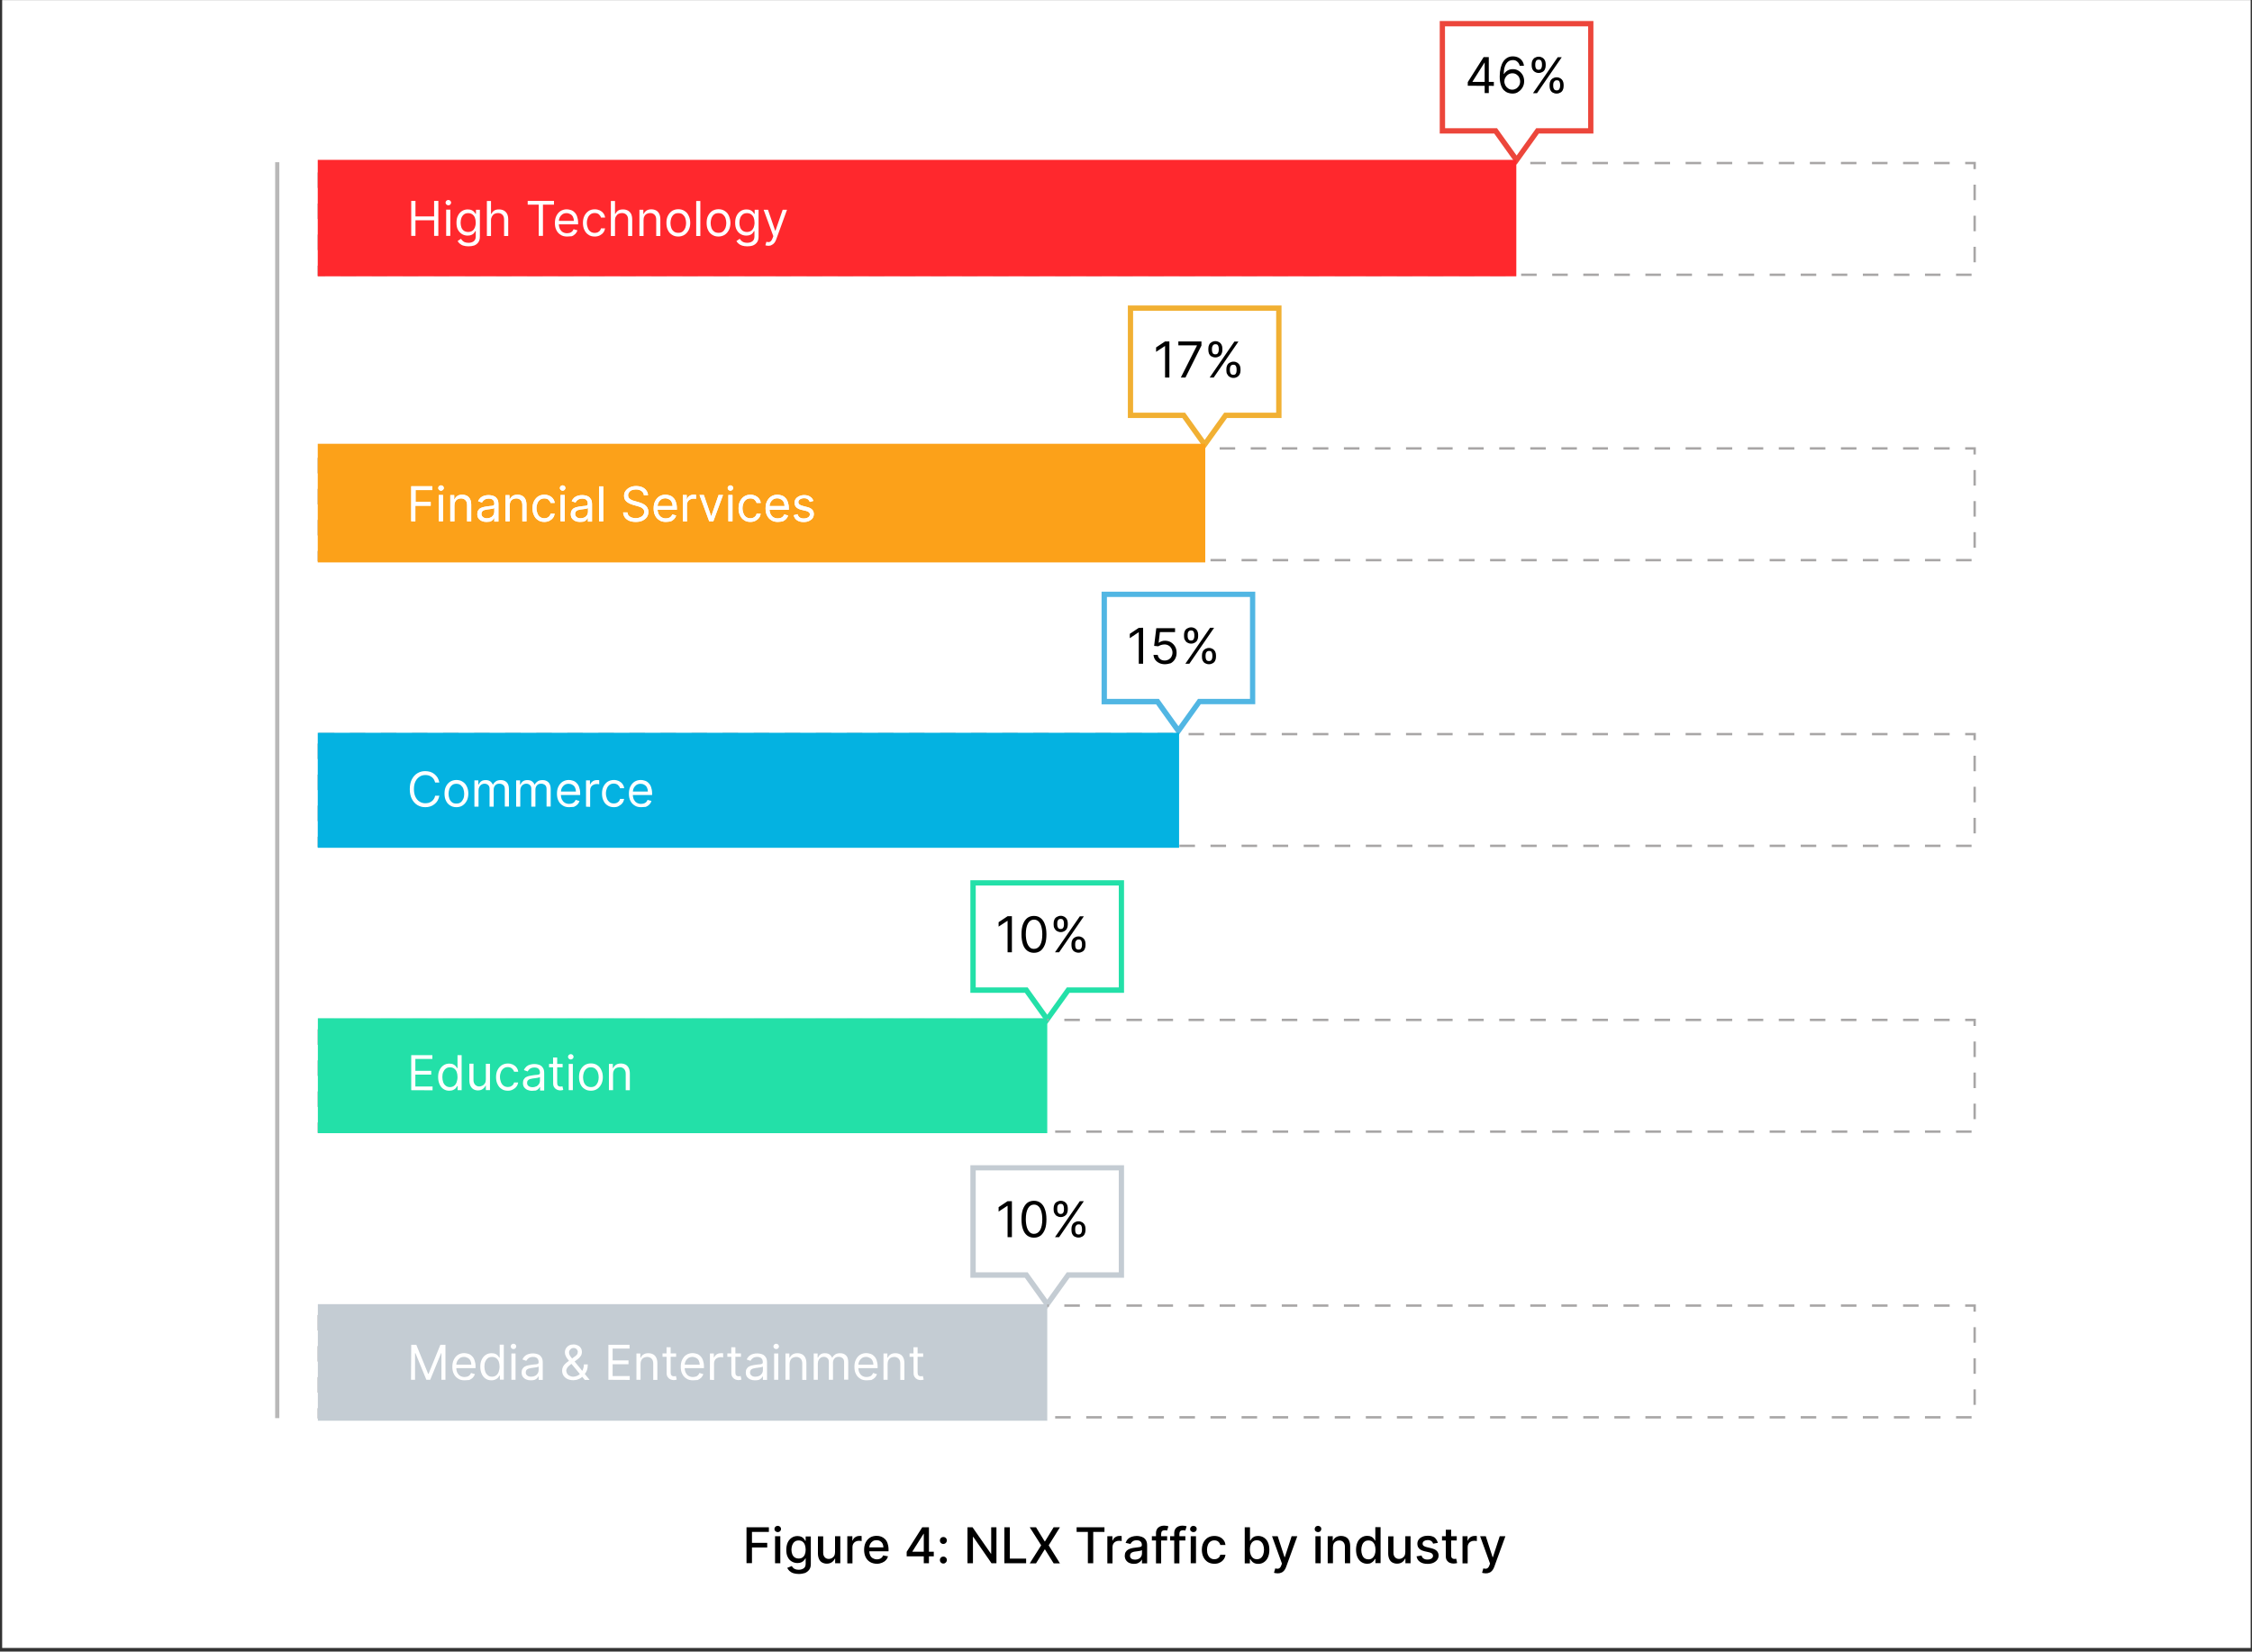 <?xml version="1.0" encoding="utf-8"?>
<!-- Generator: Adobe Illustrator 27.7.0, SVG Export Plug-In . SVG Version: 6.00 Build 0)  -->
<svg version="1.1" id="Layer_1" xmlns="http://www.w3.org/2000/svg" xmlns:xlink="http://www.w3.org/1999/xlink" x="0px" y="0px"
	 viewBox="0 0 2185 1602.5" style="enable-background:new 0 0 2185 1602.5;" xml:space="preserve">
<rect x="0" y="0" width="2185" height="1602.5" fill="#333333" stroke="none"/>
<style type="text/css">
	.st0{fill:#FFFFFF;}
	.st1{clip-path:url(#SVGID_00000181788109284171488110000004053024499243263399_);fill:#EC463B;}
	.st2{clip-path:url(#SVGID_00000103239399554052362320000003140093871461868962_);}
	.st3{clip-path:url(#SVGID_00000049936026190066292840000008375142130204150463_);fill:#F1B033;}
	.st4{clip-path:url(#SVGID_00000098223349174142054740000002049208372628240517_);}
	.st5{clip-path:url(#SVGID_00000062191065539235398630000001499853215743267224_);fill:#51B6E3;}
	.st6{clip-path:url(#SVGID_00000098912794799431478130000004337644732856007588_);}
	.st7{clip-path:url(#SVGID_00000034777658723679258720000011491010805233857429_);fill:#23E0A8;}
	.st8{clip-path:url(#SVGID_00000124878723921830283450000007286177465917137336_);}
	.st9{clip-path:url(#SVGID_00000094580270800313232020000012116037160170650552_);fill:#C4CCD3;}
	.st10{clip-path:url(#SVGID_00000145018591815602798840000015454311954204599979_);}
	.st11{fill:none;stroke:#B9B8B8;stroke-width:4.057;}
	.st12{fill:none;stroke:#A8A6A6;stroke-width:2.318;stroke-dasharray:15.07,15.07;}
	.st13{fill:#FF282D;}
	.st14{fill:#FCA119;}
	.st15{fill:#04B2E1;}
	.st16{fill:#23E0A8;}
	.st17{fill:#C4CCD3;}
</style>
<g>
	<rect x="2.1" y="0.1" class="st0" width="2181.6" height="1598.9"/>
	<g>
		<g>
			<g>
				<g>
					<g>
						<g>
							<g>
								<g>
									<defs>
										<rect id="SVGID_1_" x="1396.9" y="20.4" width="149.1" height="139.4"/>
									</defs>
									<clipPath id="SVGID_00000021095039115849716410000010603665665721806976_">
										<use xlink:href="#SVGID_1_"  style="overflow:visible;"/>
									</clipPath>
									<path style="clip-path:url(#SVGID_00000021095039115849716410000010603665665721806976_);fill:#EC463B;" d="M1471.4,159.8
										l-21.6-30.2h-52.9V20.4H1546v109.2H1493L1471.4,159.8z M1402.1,124.4h50.4l19,26.5l19-26.5h50.4V25.6H1402L1402.1,124.4
										L1402.1,124.4z"/>
								</g>
							</g>
						</g>
					</g>
				</g>
			</g>
		</g>
		<g>
			<g>
				<g>
					<g>
						<g>
							<g>
								<g>
									<defs>
										
											<rect id="SVGID_00000124858622070497120970000009825931992550076340_" x="1396.9" y="20.4" width="149.1" height="139.4"/>
									</defs>
									<clipPath id="SVGID_00000150060895242595368440000014411829934976957067_">
										<use xlink:href="#SVGID_00000124858622070497120970000009825931992550076340_"  style="overflow:visible;"/>
									</clipPath>
									<path style="clip-path:url(#SVGID_00000150060895242595368440000014411829934976957067_);" d="M1424.1,83.2v-3.5l15.4-24.3
										h2.5v5.4h-1.7l-11.6,18.4v0.3h20.7v3.8L1424.1,83.2L1424.1,83.2z M1440.5,90.4v-8.3v-1.6V55.4h4v34.9H1440.5z M1467.3,90.8
										c-1.4,0-2.9-0.3-4.3-0.8c-1.4-0.5-2.7-1.4-4-2.6c-1.1-1.2-2.1-2.9-2.8-5.1c-0.7-2.1-1.1-4.8-1.1-8.1c0-3.1,0.3-5.8,0.9-8.3
										c0.6-2.4,1.4-4.4,2.5-6.1c1.1-1.7,2.5-2.9,4-3.8c1.6-0.9,3.3-1.3,5.3-1.3s3.7,0.4,5.2,1.1c1.6,0.8,2.8,1.8,3.8,3.2
										c1,1.4,1.6,3,1.8,4.8h-4.1c-0.4-1.6-1.1-2.9-2.3-3.9c-1.1-1.1-2.5-1.6-4.4-1.6c-2.7,0-4.8,1.1-6.4,3.5
										c-1.6,2.4-2.3,5.6-2.4,9.9h0.3c0.6-1,1.4-1.8,2.3-2.5c0.9-0.7,1.8-1.2,2.9-1.6c1.1-0.4,2.2-0.5,3.4-0.5
										c2,0,3.9,0.5,5.4,1.5c1.7,1,3,2.4,4,4.1c1,1.8,1.5,3.8,1.5,6s-0.4,4.1-1.5,6c-1,1.8-2.3,3.2-4,4.3
										C1471.7,90.3,1469.7,90.8,1467.3,90.8z M1467.3,87c1.4,0,2.7-0.4,3.9-1.1c1.1-0.7,2-1.7,2.7-2.9s1-2.5,1-4
										c0-1.4-0.4-2.7-1-4c-0.6-1.2-1.5-2.1-2.6-2.8c-1.1-0.7-2.4-1.1-3.9-1.1c-1.1,0-2.1,0.2-3,0.6c-1,0.4-1.8,1-2.5,1.8
										c-0.7,0.7-1.2,1.6-1.7,2.5c-0.4,1-0.6,1.9-0.6,3c0,1.4,0.4,2.7,1,3.9c0.7,1.2,1.6,2.2,2.7,2.9
										C1464.6,86.7,1465.9,87,1467.3,87z M1503.5,83.8v-1.8c0-1.3,0.3-2.5,0.8-3.5c0.5-1.1,1.3-1.9,2.3-2.5c1.1-0.6,2.3-1,3.7-1
										c1.5,0,2.7,0.4,3.7,1c1,0.6,1.8,1.5,2.3,2.5c0.5,1.1,0.8,2.2,0.8,3.5v1.8c0,1.3-0.3,2.5-0.8,3.5c-0.5,1.1-1.2,1.9-2.3,2.5
										c-1,0.6-2.2,1-3.7,1s-2.7-0.4-3.8-1c-1.1-0.6-1.8-1.5-2.3-2.5C1503.8,86.2,1503.5,85.1,1503.5,83.8z M1507,81.9v1.8
										c0,1.1,0.3,2,0.8,2.8s1.4,1.2,2.6,1.2c1.2,0,2-0.4,2.5-1.2c0.5-0.9,0.8-1.8,0.8-2.8v-1.8c0-1.1-0.3-2-0.7-2.8
										c-0.4-0.9-1.3-1.2-2.5-1.2c-1.2,0-2,0.4-2.5,1.2C1507.3,79.9,1507,80.9,1507,81.9z M1486.1,63.8v-1.8
										c0-1.3,0.3-2.5,0.8-3.5s1.3-1.9,2.3-2.5c1.1-0.6,2.3-1,3.7-1c1.5,0,2.7,0.4,3.7,1c1,0.6,1.8,1.5,2.3,2.5
										c0.5,1.1,0.8,2.2,0.8,3.5v1.8c0,1.2-0.3,2.5-0.8,3.5c-0.5,1.1-1.2,1.9-2.3,2.5c-1,0.6-2.2,1-3.7,1s-2.7-0.4-3.7-1
										c-1-0.6-1.8-1.5-2.3-2.5C1486.4,66.2,1486.1,65.1,1486.1,63.8z M1489.6,61.9v1.8c0,1.1,0.3,2,0.7,2.8
										c0.5,0.8,1.4,1.2,2.5,1.2c1.2,0,2-0.4,2.5-1.2c0.5-0.9,0.8-1.8,0.8-2.8v-1.8c0-1.1-0.3-2-0.7-2.8c-0.5-0.9-1.3-1.2-2.5-1.2
										s-2,0.4-2.5,1.2C1489.9,60,1489.6,60.9,1489.6,61.9z M1487.4,90.4l24-34.9h3.9l-24,34.9H1487.4z"/>
								</g>
							</g>
						</g>
					</g>
				</g>
			</g>
		</g>
	</g>
	<g>
		<g>
			<g>
				<g>
					<g>
						<g>
							<g>
								<g>
									<defs>
										
											<rect id="SVGID_00000057836662701249349950000009867504733479131781_" x="1094.3" y="296.4" width="149.1" height="139.4"/>
									</defs>
									<clipPath id="SVGID_00000093176855294923969820000002268765016083612061_">
										<use xlink:href="#SVGID_00000057836662701249349950000009867504733479131781_"  style="overflow:visible;"/>
									</clipPath>
									<path style="clip-path:url(#SVGID_00000093176855294923969820000002268765016083612061_);fill:#F1B033;" d="M1168.8,435.8
										l-21.6-30.2h-52.9V296.4h149.1v109.2h-52.9L1168.8,435.8z M1099.4,400.4h50.4l19,26.5l19-26.5h50.4v-98.9h-138.8
										L1099.4,400.4L1099.4,400.4z"/>
								</g>
							</g>
						</g>
					</g>
				</g>
			</g>
		</g>
		<g>
			<g>
				<g>
					<g>
						<g>
							<g>
								<g>
									<defs>
										
											<rect id="SVGID_00000081619719930627707080000015790641479350596245_" x="1094.3" y="296.4" width="149.1" height="139.4"/>
									</defs>
									<clipPath id="SVGID_00000058587629614413117020000011976877899730418313_">
										<use xlink:href="#SVGID_00000081619719930627707080000015790641479350596245_"  style="overflow:visible;"/>
									</clipPath>
									<path style="clip-path:url(#SVGID_00000058587629614413117020000011976877899730418313_);" d="M1134.6,331.4v34.9h-4.2
										v-30.5h-0.2l-8.5,5.6v-4.3l8.7-5.8H1134.6L1134.6,331.4z M1145.7,366.3l15.6-30.9v-0.3h-18v-3.8h22.4v4l-15.5,31H1145.7z
										 M1189.9,359.7v-1.8c0-1.3,0.3-2.5,0.8-3.5c0.5-1.1,1.3-1.9,2.4-2.5c1.1-0.6,2.3-1,3.7-1c1.5,0,2.7,0.4,3.7,1
										c1,0.6,1.8,1.5,2.3,2.5s0.8,2.2,0.8,3.5v1.8c0,1.3-0.3,2.5-0.8,3.5s-1.3,1.9-2.3,2.5c-1,0.6-2.2,1-3.7,1s-2.7-0.4-3.7-1
										c-1.1-0.6-1.8-1.5-2.3-2.5C1190.1,362.2,1189.9,361.1,1189.9,359.7z M1193.3,357.9v1.8c0,1.1,0.3,2,0.8,2.8
										c0.5,0.8,1.3,1.2,2.5,1.2s2-0.4,2.5-1.2c0.5-0.9,0.7-1.8,0.7-2.8v-1.8c0-1.1-0.3-2-0.7-2.8c-0.5-0.9-1.3-1.2-2.5-1.2
										s-2,0.4-2.5,1.2C1193.6,355.9,1193.3,356.8,1193.3,357.9z M1172.4,339.8V338c0-1.3,0.3-2.5,0.8-3.5
										c0.5-1.1,1.3-1.9,2.3-2.5c1.1-0.6,2.3-1,3.7-1c1.5,0,2.7,0.4,3.7,1c1,0.6,1.8,1.5,2.3,2.5s0.8,2.2,0.8,3.5v1.8
										c0,1.3-0.3,2.5-0.8,3.5c-0.5,1.1-1.2,1.9-2.3,2.5c-1,0.6-2.2,1-3.7,1s-2.7-0.4-3.8-1c-1.1-0.6-1.8-1.5-2.3-2.5
										C1172.7,342.2,1172.4,341,1172.4,339.8z M1175.9,338v1.8c0,1.1,0.3,2,0.7,2.8c0.5,0.8,1.4,1.2,2.6,1.2s2-0.4,2.5-1.2
										c0.5-0.9,0.8-1.8,0.8-2.8V338c0-1.1-0.3-2-0.7-2.8c-0.4-0.9-1.3-1.2-2.5-1.2s-2,0.4-2.5,1.2
										C1176.2,336,1175.9,336.9,1175.9,338z M1173.7,366.3l24-34.9h3.9l-24,34.9H1173.7z"/>
								</g>
							</g>
						</g>
					</g>
				</g>
			</g>
		</g>
	</g>
	<g>
		<g>
			<g>
				<g>
					<g>
						<g>
							<g>
								<g>
									<defs>
										
											<rect id="SVGID_00000146463593127122903930000016039602717818058403_" x="1068.8" y="574.1" width="149.1" height="139.4"/>
									</defs>
									<clipPath id="SVGID_00000149362964247262703350000013560158610473326247_">
										<use xlink:href="#SVGID_00000146463593127122903930000016039602717818058403_"  style="overflow:visible;"/>
									</clipPath>
									<path style="clip-path:url(#SVGID_00000149362964247262703350000013560158610473326247_);fill:#51B6E3;" d="M1143.3,713.6
										l-21.6-30.2h-52.9V574.1h149.1v109.2H1165L1143.3,713.6z M1074,678.1h50.4l19,26.5l19-26.5h50.4v-98.9h-138.8L1074,678.1
										L1074,678.1z"/>
								</g>
							</g>
						</g>
					</g>
				</g>
			</g>
		</g>
		<g>
			<g>
				<g>
					<g>
						<g>
							<g>
								<g>
									<defs>
										
											<rect id="SVGID_00000180329572070960279550000008136991650326830500_" x="1068.8" y="574.1" width="149.1" height="139.4"/>
									</defs>
									<clipPath id="SVGID_00000123435775490324243230000010974936357135589278_">
										<use xlink:href="#SVGID_00000180329572070960279550000008136991650326830500_"  style="overflow:visible;"/>
									</clipPath>
									<path style="clip-path:url(#SVGID_00000123435775490324243230000010974936357135589278_);" d="M1109.1,609.1V644h-4.2
										v-30.5h-0.2l-8.5,5.7V615l8.7-5.8L1109.1,609.1L1109.1,609.1z M1130.1,644.5c-2,0-3.8-0.4-5.4-1.2
										c-1.6-0.8-2.9-1.8-3.9-3.2c-1-1.4-1.5-3-1.6-4.7h4.1c0.2,1.6,0.9,2.9,2.2,4c1.3,1.1,2.8,1.5,4.6,1.5c1.4,0,2.7-0.4,3.9-1
										c1.1-0.7,2-1.6,2.6-2.7c0.6-1.1,1-2.5,1-4c0-1.5-0.4-2.9-1-4c-0.7-1.2-1.6-2.2-2.7-2.8c-1.1-0.7-2.5-1.1-4-1.1
										c-1.1,0-2.2,0.2-3.3,0.5c-1.1,0.4-2,0.8-2.8,1.3l-4-0.4l2.1-17.2h18.2v3.8h-14.7l-1.2,10.3h0.2c0.7-0.5,1.6-1.1,2.7-1.4
										c1.1-0.4,2.2-0.5,3.3-0.5c2.1,0,4,0.5,5.7,1.5c1.7,1.1,3,2.4,4,4.1s1.5,3.8,1.5,6.1c0,2.2-0.5,4.2-1.5,6s-2.4,3.1-4.1,4.1
										C1134.3,644,1132.3,644.5,1130.1,644.5z M1166.2,637.5v-1.8c0-1.3,0.3-2.5,0.8-3.5c0.5-1.1,1.3-1.9,2.3-2.5
										c1.1-0.6,2.3-1,3.7-1c1.5,0,2.7,0.4,3.7,1c1,0.6,1.8,1.5,2.3,2.5c0.5,1.1,0.8,2.2,0.8,3.5v1.8c0,1.3-0.3,2.5-0.8,3.5
										c-0.5,1.1-1.2,1.9-2.3,2.5c-1,0.6-2.2,1-3.7,1s-2.7-0.4-3.8-1c-1.1-0.6-1.8-1.5-2.3-2.5
										C1166.4,639.9,1166.2,638.8,1166.2,637.5z M1169.7,635.6v1.8c0,1.1,0.3,2,0.7,2.8c0.5,0.8,1.4,1.2,2.6,1.2
										c1.2,0,2-0.4,2.5-1.2c0.5-0.9,0.8-1.8,0.8-2.8v-1.8c0-1.1-0.3-2-0.7-2.8c-0.4-0.9-1.3-1.2-2.5-1.2c-1.2,0-2,0.4-2.5,1.2
										C1169.9,633.7,1169.7,634.6,1169.7,635.6z M1148.8,617.5v-1.8c0-1.3,0.3-2.5,0.8-3.5c0.5-1.1,1.3-1.9,2.4-2.5
										c1.1-0.6,2.3-1,3.7-1c1.5,0,2.7,0.4,3.7,1s1.8,1.5,2.3,2.5c0.5,1.1,0.8,2.2,0.8,3.5v1.8c0,1.3-0.3,2.5-0.8,3.5
										c-0.5,1.1-1.3,1.9-2.3,2.5s-2.2,1-3.7,1s-2.7-0.4-3.7-1c-1.1-0.6-1.8-1.5-2.3-2.5C1149,620,1148.8,618.8,1148.8,617.5z
										 M1152.3,615.7v1.8c0,1.1,0.3,2,0.8,2.8s1.3,1.2,2.5,1.2c1.2,0,2-0.4,2.5-1.2c0.5-0.9,0.7-1.8,0.7-2.8v-1.8
										c0-1.1-0.3-2-0.7-2.8c-0.5-0.9-1.3-1.2-2.5-1.2c-1.2,0-2,0.4-2.5,1.2C1152.5,613.7,1152.3,614.6,1152.3,615.7z M1150.1,644
										l24-34.9h3.9l-24,34.9H1150.1z"/>
								</g>
							</g>
						</g>
					</g>
				</g>
			</g>
		</g>
	</g>
	<g>
		<g>
			<g>
				<g>
					<g>
						<g>
							<g>
								<g>
									<defs>
										
											<rect id="SVGID_00000074424606502792768000000016461596032345955214_" x="941.5" y="854.1" width="149.1" height="139.4"/>
									</defs>
									<clipPath id="SVGID_00000028326145931190548800000000656232665622621841_">
										<use xlink:href="#SVGID_00000074424606502792768000000016461596032345955214_"  style="overflow:visible;"/>
									</clipPath>
									<path style="clip-path:url(#SVGID_00000028326145931190548800000000656232665622621841_);fill:#23E0A8;" d="M1016,993.5
										l-21.6-30.2h-52.9V854.1h149.1v109.2h-52.9L1016,993.5z M946.7,958.1h50.4l19,26.5l19-26.5h50.4v-98.9H946.7L946.7,958.1
										L946.7,958.1z"/>
								</g>
							</g>
						</g>
					</g>
				</g>
			</g>
		</g>
		<g>
			<g>
				<g>
					<g>
						<g>
							<g>
								<g>
									<defs>
										
											<rect id="SVGID_00000181070118831008241250000002086704506113766030_" x="941.5" y="854.1" width="149.1" height="139.4"/>
									</defs>
									<clipPath id="SVGID_00000175306903281806653290000011666437622742327737_">
										<use xlink:href="#SVGID_00000181070118831008241250000002086704506113766030_"  style="overflow:visible;"/>
									</clipPath>
									<path style="clip-path:url(#SVGID_00000175306903281806653290000011666437622742327737_);" d="M981.8,889.1V924h-4.2v-30.5
										h-0.2l-8.5,5.6v-4.3l8.7-5.8H981.8L981.8,889.1z M1003.2,924.5c-2.5,0-4.7-0.7-6.6-2.1c-1.8-1.4-3.2-3.4-4.1-6.1
										s-1.4-6-1.4-9.7c0-3.8,0.4-7,1.4-9.7c1-2.7,2.4-4.7,4.1-6.1c1.8-1.4,4-2.1,6.6-2.1s4.7,0.7,6.5,2.1
										c1.8,1.4,3.2,3.4,4.1,6.1c1,2.6,1.5,5.9,1.5,9.7c0,3.8-0.4,7-1.4,9.7c-1,2.6-2.4,4.7-4.1,6.1
										C1007.9,923.8,1005.8,924.5,1003.2,924.5z M1003.2,920.7c2.5,0,4.5-1.2,6-3.7c1.4-2.5,2.1-6,2.1-10.5c0-3-0.4-5.6-1-7.7
										c-0.6-2.1-1.6-3.8-2.7-4.8c-1.2-1.1-2.6-1.7-4.3-1.7c-2.5,0-4.5,1.2-5.9,3.7c-1.4,2.5-2.1,6-2.1,10.5c0,3,0.4,5.6,1,7.7
										c0.6,2.1,1.6,3.7,2.7,4.8C1000,920.2,1001.5,920.7,1003.2,920.7z M1039.6,917.4v-1.8c0-1.2,0.3-2.5,0.8-3.5
										c0.5-1.1,1.3-1.9,2.3-2.5c1.1-0.6,2.3-1,3.7-1c1.5,0,2.7,0.4,3.7,1c1,0.6,1.8,1.5,2.3,2.5c0.5,1.1,0.8,2.2,0.8,3.5v1.8
										c0,1.3-0.3,2.5-0.8,3.5c-0.5,1.1-1.2,1.9-2.3,2.5c-1,0.6-2.2,1-3.7,1c-1.5,0-2.7-0.4-3.8-1c-1.1-0.6-1.8-1.5-2.3-2.5
										C1039.9,919.9,1039.6,918.7,1039.6,917.4z M1043.2,915.6v1.8c0,1.1,0.3,2,0.7,2.8c0.5,0.8,1.4,1.2,2.6,1.2
										c1.2,0,2-0.4,2.5-1.2c0.5-0.9,0.8-1.8,0.8-2.8v-1.8c0-1.1-0.3-2-0.7-2.8c-0.4-0.9-1.3-1.2-2.5-1.2c-1.2,0-2,0.4-2.5,1.2
										C1043.4,913.6,1043.2,914.6,1043.2,915.6z M1022.3,897.4v-1.8c0-1.2,0.3-2.5,0.8-3.5c0.5-1.1,1.3-1.9,2.4-2.5
										c1.1-0.6,2.3-1,3.7-1c1.5,0,2.7,0.4,3.7,1s1.8,1.5,2.3,2.5c0.5,1.1,0.8,2.2,0.8,3.5v1.8c0,1.2-0.3,2.5-0.8,3.5
										c-0.5,1.1-1.3,1.9-2.3,2.5s-2.2,1-3.7,1c-1.5,0-2.7-0.4-3.7-1c-1.1-0.6-1.8-1.5-2.3-2.5
										C1022.5,899.9,1022.3,898.7,1022.3,897.4z M1025.8,895.6v1.8c0,1.1,0.3,2,0.8,2.8c0.5,0.8,1.3,1.2,2.5,1.2s2-0.4,2.5-1.2
										c0.5-0.9,0.7-1.8,0.7-2.8v-1.8c0-1.1-0.3-2-0.7-2.8c-0.5-0.9-1.3-1.2-2.5-1.2s-2,0.4-2.5,1.2
										C1026,893.6,1025.8,894.5,1025.8,895.6z M1023.6,924l24.1-34.9h3.9l-24,34.9H1023.6z"/>
								</g>
							</g>
						</g>
					</g>
				</g>
			</g>
		</g>
	</g>
	<g>
		<g>
			<g>
				<g>
					<g>
						<g>
							<g>
								<g>
									<defs>
										
											<rect id="SVGID_00000149360849265203764680000010086576755193964677_" x="941.5" y="1130.5" width="149.1" height="139.4"/>
									</defs>
									<clipPath id="SVGID_00000126281917900291730200000007773372755196707243_">
										<use xlink:href="#SVGID_00000149360849265203764680000010086576755193964677_"  style="overflow:visible;"/>
									</clipPath>
									<path style="clip-path:url(#SVGID_00000126281917900291730200000007773372755196707243_);fill:#C4CCD3;" d="M1016,1270
										l-21.6-30.2h-52.9v-109.2h149.1v109.2h-52.9L1016,1270z M946.7,1234.5h50.4l19,26.5l19-26.5h50.4v-98.9H946.7L946.7,1234.5
										L946.7,1234.5z"/>
								</g>
							</g>
						</g>
					</g>
				</g>
			</g>
		</g>
		<g>
			<g>
				<g>
					<g>
						<g>
							<g>
								<g>
									<defs>
										
											<rect id="SVGID_00000005255931214496984650000004161030039621309572_" x="941.5" y="1130.5" width="149.1" height="139.4"/>
									</defs>
									<clipPath id="SVGID_00000140707414047531440570000001375310191207067053_">
										<use xlink:href="#SVGID_00000005255931214496984650000004161030039621309572_"  style="overflow:visible;"/>
									</clipPath>
									<path style="clip-path:url(#SVGID_00000140707414047531440570000001375310191207067053_);" d="M981.8,1165.5v34.9h-4.2
										V1170h-0.2l-8.5,5.6v-4.3l8.7-5.8L981.8,1165.5L981.8,1165.5z M1003.2,1200.9c-2.5,0-4.7-0.7-6.6-2.1
										c-1.8-1.4-3.2-3.4-4.1-6.1c-1-2.7-1.4-6-1.4-9.7c0-3.8,0.4-7,1.4-9.7c1-2.6,2.4-4.7,4.1-6.1c1.8-1.4,4-2.1,6.6-2.1
										s4.7,0.7,6.5,2.1c1.8,1.4,3.2,3.4,4.1,6.1c1,2.7,1.5,5.9,1.5,9.7c0,3.8-0.4,7-1.4,9.7c-1,2.6-2.4,4.7-4.1,6.1
										C1007.9,1200.2,1005.8,1200.9,1003.2,1200.9z M1003.2,1197.2c2.5,0,4.5-1.2,6-3.7c1.4-2.5,2.1-6,2.1-10.5
										c0-3-0.4-5.6-1-7.7c-0.6-2.1-1.6-3.8-2.7-4.8c-1.2-1.1-2.6-1.7-4.3-1.7c-2.5,0-4.5,1.2-5.9,3.7c-1.4,2.5-2.1,6-2.1,10.5
										c0,3,0.4,5.6,1,7.7c0.6,2.1,1.6,3.7,2.7,4.8C1000,1196.6,1001.5,1197.2,1003.2,1197.2z M1039.6,1193.8v-1.8
										c0-1.3,0.3-2.5,0.8-3.5c0.5-1.1,1.3-1.9,2.3-2.5c1.1-0.6,2.3-1,3.7-1c1.5,0,2.7,0.4,3.7,1c1,0.6,1.8,1.5,2.3,2.5
										c0.5,1.1,0.8,2.2,0.8,3.5v1.8c0,1.2-0.3,2.5-0.8,3.5c-0.5,1.1-1.2,1.9-2.3,2.5c-1,0.6-2.2,1-3.7,1c-1.5,0-2.7-0.4-3.8-1
										c-1.1-0.6-1.8-1.5-2.3-2.5C1039.9,1196.3,1039.6,1195.2,1039.6,1193.8z M1043.2,1192v1.8c0,1.1,0.3,2,0.7,2.8
										c0.5,0.8,1.4,1.2,2.6,1.2c1.2,0,2-0.4,2.5-1.2c0.5-0.9,0.8-1.8,0.8-2.8v-1.8c0-1.1-0.3-2-0.7-2.8c-0.4-0.9-1.3-1.2-2.5-1.2
										c-1.2,0-2,0.4-2.5,1.2C1043.4,1190.1,1043.2,1190.9,1043.2,1192z M1022.3,1173.9v-1.8c0-1.3,0.3-2.5,0.8-3.5
										c0.5-1.1,1.3-1.9,2.4-2.5c1.1-0.6,2.3-1,3.7-1c1.5,0,2.7,0.4,3.7,1c1,0.6,1.8,1.5,2.3,2.5c0.5,1.1,0.8,2.2,0.8,3.5v1.8
										c0,1.2-0.3,2.5-0.8,3.5c-0.5,1.1-1.3,1.9-2.3,2.5c-1,0.6-2.2,1-3.7,1c-1.5,0-2.7-0.4-3.7-1c-1.1-0.6-1.8-1.5-2.3-2.5
										C1022.5,1176.4,1022.3,1175.1,1022.3,1173.9z M1025.8,1172.1v1.8c0,1.1,0.3,2,0.8,2.8c0.5,0.8,1.3,1.2,2.5,1.2
										s2-0.4,2.5-1.2c0.5-0.9,0.7-1.8,0.7-2.8v-1.8c0-1.1-0.3-2-0.7-2.8c-0.5-0.9-1.3-1.2-2.5-1.2s-2,0.4-2.5,1.2
										C1026,1170,1025.8,1171,1025.8,1172.1z M1023.6,1200.4l24.1-34.9h3.9l-24,34.9H1023.6z"/>
								</g>
							</g>
						</g>
					</g>
				</g>
			</g>
		</g>
	</g>
	<path class="st11" d="M269,157.4V1376"/>
	<rect x="309.3" y="158.2" class="st12" width="1606.6" height="108.4"/>
	<rect x="309.3" y="435.1" class="st12" width="1606.6" height="108.4"/>
	<rect x="309.3" y="712.3" class="st12" width="1606.6" height="108.4"/>
	<rect x="309.3" y="989.6" class="st12" width="1606.6" height="108.4"/>
	<rect x="309.3" y="1266.8" class="st12" width="1606.6" height="108.4"/>
	<rect x="308.3" y="155.1" class="st13" width="1162.9" height="113"/>
	<rect x="308.3" y="430.6" class="st14" width="861.1" height="115.1"/>
	<rect x="308.3" y="711" class="st15" width="835.7" height="111.6"/>
	<rect x="308.4" y="988" class="st16" width="707.7" height="111.5"/>
	<rect x="308.4" y="1265.4" class="st17" width="707.7" height="113.1"/>
	<path class="st0" d="M399,228.9v-34h4.1V210h18.1v-15.1h4.1v34h-4.1v-15.2h-18.1v15.2H399z M432.9,228.9v-25.5h4v25.5H432.9z
		 M435,199.2c-0.8,0-1.4-0.3-1.9-0.8c-0.5-0.5-0.8-1.1-0.8-1.8c0-0.7,0.3-1.3,0.8-1.8c0.5-0.5,1.2-0.8,1.9-0.8
		c0.8,0,1.4,0.3,1.9,0.8c0.5,0.5,0.8,1.1,0.8,1.8c0,0.7-0.3,1.3-0.8,1.8C436.4,199,435.8,199.2,435,199.2z M454.4,239
		c-1.9,0-3.5-0.3-4.9-0.7c-1.4-0.4-2.5-1.1-3.4-1.9c-0.9-0.8-1.6-1.6-2.1-2.5l3.2-2.2c0.4,0.4,0.8,1,1.3,1.6
		c0.5,0.6,1.3,1.1,2.2,1.6c1,0.4,2.2,0.7,3.8,0.7c2,0,3.8-0.5,5.1-1.5s2-2.5,2-4.7v-5.2h-0.4c-0.3,0.4-0.7,1.1-1.2,1.8
		c-0.5,0.7-1.2,1.3-2.3,1.8c-1,0.5-2.3,0.8-4,0.8c-2,0-3.9-0.5-5.5-1.5s-2.9-2.4-3.9-4.2c-1-1.8-1.4-4.1-1.4-6.8
		c0-2.6,0.4-4.9,1.4-6.8c0.9-1.9,2.2-3.4,3.9-4.5s3.5-1.6,5.7-1.6c1.7,0,3,0.3,4,0.8c1,0.5,1.8,1.1,2.3,1.8c0.5,0.7,1,1.2,1.2,1.7
		h0.4v-4h3.8v26.2c0,2.2-0.5,4-1.5,5.4c-1,1.4-2.3,2.4-4,3.1C458.2,238.8,456.4,239,454.4,239z M454.2,225.1c1.6,0,2.9-0.4,4-1.1
		c1.1-0.7,1.9-1.8,2.5-3.1c0.5-1.3,0.9-3,0.9-4.8s-0.3-3.4-0.8-4.8c-0.5-1.4-1.4-2.5-2.5-3.3s-2.5-1.2-4-1.2c-1.7,0-3.1,0.4-4.1,1.2
		c-1.1,0.9-1.9,1.9-2.5,3.4c-0.5,1.4-0.8,3-0.8,4.7s0.3,3.3,0.8,4.7c0.5,1.3,1.4,2.4,2.5,3.2C451.2,224.6,452.6,225.1,454.2,225.1z
		 M476.4,213.6V229h-4v-34h4v12.5h0.4c0.6-1.3,1.5-2.4,2.7-3.2c1.2-0.8,2.8-1.1,4.8-1.1c1.8,0,3.2,0.4,4.6,1.1
		c1.3,0.7,2.3,1.8,3.1,3.2c0.7,1.4,1.1,3.2,1.1,5.4V229h-4v-15.9c0-2-0.5-3.6-1.6-4.7c-1.1-1.1-2.5-1.7-4.3-1.7
		c-1.3,0-2.5,0.3-3.4,0.8c-1,0.5-1.8,1.3-2.4,2.4C476.8,210.9,476.4,212.2,476.4,213.6z M512,198.6v-3.7h25.5v3.7h-10.7v30.3h-4.1
		v-30.3H512z M550.2,229.5c-2.5,0-4.6-0.5-6.3-1.7c-1.8-1.1-3.2-2.6-4.1-4.6c-1-1.9-1.4-4.2-1.4-6.8s0.4-4.9,1.4-6.9
		c1-2,2.3-3.6,4-4.7c1.8-1.1,3.8-1.7,6.1-1.7c1.3,0,2.6,0.3,4,0.7c1.3,0.4,2.5,1.1,3.5,2.2c1.1,1,1.9,2.3,2.5,4c0.6,1.7,1,3.6,1,6
		v1.7h-19.7v-3.4h15.6c0-1.4-0.3-2.7-0.9-3.9c-0.5-1.1-1.4-2-2.5-2.6s-2.3-1-3.7-1c-1.6,0-2.9,0.4-4,1.1c-1.1,0.8-2,1.8-2.6,3
		c-0.6,1.2-0.9,2.5-0.9,4v2.3c0,1.9,0.4,3.5,1,4.9c0.7,1.3,1.6,2.4,2.8,3.1c1.2,0.7,2.5,1.1,4.1,1.1c1.1,0,1.9-0.2,2.8-0.4
		c0.9-0.3,1.6-0.7,2.2-1.3s1.1-1.3,1.4-2.2l3.8,1.1c-0.4,1.3-1.1,2.4-2,3.4c-1,1-2.1,1.8-3.5,2.3
		C553.5,229.2,551.9,229.5,550.2,229.5z M577.1,229.5c-2.4,0-4.5-0.5-6.1-1.7c-1.8-1.1-3.1-2.7-4-4.7c-1-2-1.4-4.2-1.4-6.8
		c0-2.5,0.4-4.8,1.4-6.8s2.3-3.5,4-4.7s3.8-1.7,6.1-1.7c1.8,0,3.4,0.4,4.8,1c1.4,0.7,2.6,1.6,3.5,2.8c0.9,1.2,1.5,2.5,1.7,4.2h-4
		c-0.3-1.1-1-2.2-2-3.1c-1.1-0.9-2.4-1.3-4.1-1.3c-1.5,0-2.9,0.4-4,1.2c-1.1,0.8-2,1.9-2.6,3.3s-1,3.1-1,5c0,1.9,0.4,3.7,1,5.2
		c0.6,1.5,1.5,2.6,2.6,3.4c1.1,0.8,2.5,1.2,4,1.2c1.1,0,1.9-0.2,2.8-0.5c0.8-0.4,1.5-0.9,2.1-1.5c0.6-0.7,1-1.5,1.2-2.4h4
		c-0.3,1.5-0.8,2.9-1.7,4c-0.9,1.2-2,2.1-3.4,2.8C580.6,229.1,579,229.5,577.1,229.5z M596.7,213.6V229h-4v-34h4v12.5h0.4
		c0.6-1.3,1.5-2.4,2.7-3.2c1.2-0.8,2.8-1.1,4.8-1.1c1.8,0,3.2,0.4,4.6,1.1c1.3,0.7,2.3,1.8,3.1,3.2c0.7,1.4,1.1,3.2,1.1,5.4V229h-4
		v-15.9c0-2-0.5-3.6-1.6-4.7c-1.1-1.1-2.5-1.7-4.3-1.7c-1.3,0-2.5,0.3-3.4,0.8c-1,0.5-1.8,1.3-2.4,2.4
		C597,210.9,596.7,212.2,596.7,213.6z M624.4,213.6V229h-4v-25.5h3.8v4h0.4c0.6-1.3,1.5-2.4,2.7-3.2c1.2-0.8,2.8-1.2,4.7-1.2
		c1.8,0,3.2,0.4,4.6,1.1c1.3,0.7,2.3,1.8,3,3.2c0.7,1.4,1.1,3.2,1.1,5.4v16.2h-4v-15.9c0-2-0.5-3.6-1.6-4.7
		c-1.1-1.1-2.5-1.7-4.3-1.7c-1.2,0-2.4,0.3-3.3,0.8c-1,0.5-1.8,1.3-2.3,2.4C624.6,210.9,624.4,212.2,624.4,213.6z M658.1,229.5
		c-2.3,0-4.3-0.5-6.1-1.7c-1.8-1.1-3.1-2.6-4-4.6c-1-1.9-1.4-4.3-1.4-6.9s0.4-5,1.4-6.9c1-2,2.3-3.5,4-4.7c1.8-1.1,3.8-1.7,6.1-1.7
		c2.3,0,4.3,0.5,6.1,1.7c1.8,1.1,3.1,2.6,4,4.7c1,2,1.5,4.3,1.5,6.9s-0.5,4.9-1.5,6.9c-1,1.9-2.3,3.5-4,4.6
		C662.4,228.9,660.4,229.5,658.1,229.5z M658.1,225.9c1.8,0,3.2-0.4,4.3-1.3c1.1-0.9,1.9-2.1,2.5-3.5c0.5-1.5,0.8-3.1,0.8-4.7
		c0-1.7-0.3-3.2-0.8-4.7c-0.5-1.5-1.4-2.6-2.5-3.6c-1.1-0.9-2.5-1.3-4.3-1.3c-1.8,0-3.2,0.4-4.3,1.3c-1.1,0.9-1.9,2.1-2.5,3.6
		c-0.5,1.5-0.8,3.1-0.8,4.7c0,1.7,0.3,3.2,0.8,4.7s1.4,2.6,2.5,3.5C654.9,225.5,656.3,225.9,658.1,225.9z M679.5,195v34h-4v-34
		H679.5z M697.1,229.5c-2.3,0-4.3-0.5-6.1-1.7c-1.8-1.1-3.1-2.6-4-4.6c-1-1.9-1.4-4.3-1.4-6.9s0.4-5,1.4-6.9c1-2,2.3-3.5,4-4.7
		c1.8-1.1,3.8-1.7,6.1-1.7c2.3,0,4.3,0.5,6.1,1.7c1.8,1.1,3.1,2.6,4,4.7s1.5,4.3,1.5,6.9s-0.5,4.9-1.5,6.9c-1,1.9-2.3,3.5-4,4.6
		C701.4,228.9,699.3,229.5,697.1,229.5z M697.1,225.9c1.8,0,3.2-0.4,4.3-1.3c1.1-0.9,1.9-2.1,2.5-3.5c0.5-1.5,0.8-3.1,0.8-4.7
		c0-1.7-0.3-3.2-0.8-4.7c-0.5-1.5-1.4-2.6-2.5-3.6c-1.1-0.9-2.5-1.3-4.3-1.3s-3.2,0.4-4.3,1.3c-1.1,0.9-1.9,2.1-2.5,3.6
		c-0.5,1.5-0.8,3.1-0.8,4.7c0,1.7,0.3,3.2,0.8,4.7c0.5,1.5,1.4,2.6,2.5,3.5C693.9,225.5,695.3,225.9,697.1,225.9z M724.9,239
		c-1.9,0-3.5-0.3-4.9-0.7c-1.3-0.4-2.5-1.1-3.4-1.9c-0.9-0.8-1.6-1.6-2.1-2.5l3.2-2.2c0.4,0.4,0.8,1,1.3,1.6
		c0.5,0.6,1.3,1.1,2.2,1.6c1,0.4,2.2,0.7,3.7,0.7c2,0,3.8-0.5,5.1-1.5c1.3-1,2-2.5,2-4.7v-5.2h-0.4c-0.3,0.4-0.7,1.1-1.2,1.8
		c-0.5,0.7-1.2,1.3-2.3,1.8c-1,0.5-2.3,0.8-4,0.8c-2,0-3.9-0.5-5.5-1.5c-1.7-1-2.9-2.4-3.9-4.2c-1-1.8-1.4-4.1-1.4-6.8
		c0-2.6,0.4-4.9,1.4-6.8c0.9-1.9,2.2-3.4,3.9-4.5s3.5-1.6,5.7-1.6c1.7,0,3,0.3,4,0.8c1,0.5,1.8,1.1,2.3,1.8c0.5,0.7,1,1.2,1.2,1.7
		h0.4v-4h3.8v26.2c0,2.2-0.5,4-1.5,5.4c-1,1.4-2.3,2.4-4,3.1C728.7,238.8,726.9,239,724.9,239z M724.7,225.1c1.6,0,2.9-0.4,4-1.1
		c1.1-0.7,1.9-1.8,2.5-3.1c0.5-1.3,0.9-3,0.9-4.8s-0.3-3.4-0.8-4.8s-1.4-2.5-2.5-3.3c-1.1-0.8-2.5-1.2-4-1.2c-1.7,0-3.1,0.4-4.1,1.2
		c-1.1,0.9-1.9,1.9-2.5,3.4c-0.5,1.4-0.8,3-0.8,4.7s0.3,3.3,0.8,4.7c0.5,1.3,1.4,2.4,2.5,3.2C721.7,224.6,723,225.1,724.7,225.1z
		 M745.5,238.5c-0.7,0-1.2-0.1-1.8-0.2c-0.5-0.1-0.9-0.2-1.1-0.3l1-3.4c1,0.3,1.8,0.4,2.5,0.3c0.7-0.1,1.4-0.4,1.9-1
		c0.6-0.6,1.1-1.5,1.6-2.8l0.7-2l-9.4-25.6h4.2l7,20.3h0.3l7-20.3h4.2L753,232.6c-0.5,1.3-1.1,2.4-1.8,3.2c-0.7,0.9-1.6,1.5-2.5,1.9
		C747.8,238.3,746.7,238.5,745.5,238.5z"/>
	<path class="st0" d="M399,505.8v-34h20.4v3.7h-16.2v11.5h14.7v3.7H403v15.2L399,505.8L399,505.8z M425.8,505.8v-25.5h4v25.5H425.8z
		 M427.9,476.1c-0.8,0-1.4-0.3-1.9-0.8c-0.5-0.5-0.8-1.1-0.8-1.8c0-0.7,0.3-1.3,0.8-1.8c0.5-0.5,1.2-0.8,1.9-0.8s1.4,0.3,1.9,0.8
		c0.5,0.5,0.8,1.1,0.8,1.8c0,0.7-0.3,1.3-0.8,1.8C429.3,475.8,428.6,476.1,427.9,476.1z M440.9,490.5v15.4h-4v-25.5h3.8v4h0.4
		c0.6-1.3,1.5-2.4,2.7-3.2c1.2-0.8,2.8-1.2,4.7-1.2c1.8,0,3.2,0.4,4.6,1.1c1.3,0.7,2.3,1.8,3,3.2c0.7,1.4,1.1,3.2,1.1,5.4v16.2h-4
		v-15.9c0-2-0.5-3.6-1.6-4.7c-1.1-1.1-2.5-1.7-4.3-1.7c-1.2,0-2.4,0.3-3.3,0.8c-1,0.5-1.8,1.3-2.3,2.4
		C441.1,487.8,440.9,489,440.9,490.5z M471.8,506.4c-1.6,0-3.1-0.3-4.4-0.9c-1.3-0.6-2.4-1.5-3.2-2.6s-1.1-2.5-1.1-4.2
		c0-1.5,0.3-2.6,0.9-3.5c0.6-0.9,1.3-1.7,2.3-2.2c1-0.5,2-0.9,3.2-1.1c1.1-0.3,2.4-0.4,3.5-0.6c1.6-0.2,2.8-0.4,3.8-0.4
		c1-0.1,1.7-0.3,2.1-0.5c0.4-0.3,0.7-0.7,0.7-1.3v-0.2c0-1.7-0.4-2.9-1.3-3.8s-2.2-1.3-4-1.3c-1.8,0-3.3,0.4-4.4,1.2
		c-1.1,0.8-1.8,1.7-2.3,2.6l-3.7-1.3c0.7-1.6,1.6-2.7,2.6-3.6c1.1-0.9,2.4-1.5,3.7-1.8c1.3-0.4,2.6-0.5,4-0.5c0.8,0,1.8,0.1,2.8,0.3
		c1.1,0.2,2.1,0.6,3.1,1.1c1,0.6,1.8,1.5,2.5,2.7c0.7,1.2,1,2.8,1,4.8v16.8h-4v-3.4h-0.2c-0.3,0.5-0.7,1.1-1.3,1.8
		c-0.6,0.6-1.4,1.1-2.5,1.6C474.5,506.2,473.2,506.4,471.8,506.4z M472.3,502.9c1.6,0,2.8-0.3,4-0.9c1.1-0.6,1.8-1.4,2.5-2.4
		c0.5-1,0.8-1.9,0.8-3.1v-3.6c-0.2,0.2-0.5,0.4-1.1,0.5c-0.5,0.2-1.2,0.3-1.9,0.4c-0.7,0.1-1.4,0.2-2.1,0.3
		c-0.7,0.1-1.2,0.2-1.7,0.2c-1.1,0.2-1.9,0.4-2.8,0.6c-0.9,0.3-1.6,0.7-2.1,1.3c-0.5,0.6-0.8,1.3-0.8,2.4c0,1.3,0.5,2.4,1.5,3.1
		C469.5,502.5,470.8,502.9,472.3,502.9z M494.5,490.5v15.4h-4v-25.5h3.8v4h0.4c0.6-1.3,1.5-2.4,2.7-3.2c1.2-0.8,2.8-1.2,4.7-1.2
		c1.8,0,3.2,0.4,4.6,1.1c1.3,0.7,2.3,1.8,3,3.2c0.7,1.4,1.1,3.2,1.1,5.4v16.2h-4v-15.9c0-2-0.5-3.6-1.6-4.7
		c-1.1-1.1-2.5-1.7-4.3-1.7c-1.2,0-2.4,0.3-3.3,0.8c-1,0.5-1.8,1.3-2.3,2.4C494.8,487.8,494.5,489,494.5,490.5z M528.2,506.4
		c-2.4,0-4.5-0.5-6.1-1.7c-1.8-1.1-3.1-2.7-4-4.7c-1-2-1.4-4.2-1.4-6.8s0.4-4.8,1.4-6.8c1-2,2.3-3.5,4-4.7c1.8-1.1,3.8-1.7,6.1-1.7
		c1.8,0,3.4,0.4,4.8,1c1.4,0.7,2.6,1.6,3.5,2.8s1.5,2.5,1.7,4.2h-4c-0.3-1.1-1-2.2-2-3.1s-2.4-1.3-4.1-1.3c-1.5,0-2.9,0.4-4,1.2
		c-1.1,0.8-2,1.9-2.6,3.3c-0.6,1.4-1,3.1-1,5s0.4,3.7,1,5.2s1.5,2.6,2.6,3.4c1.1,0.8,2.5,1.2,4,1.2c1.1,0,1.9-0.2,2.8-0.5
		c0.8-0.4,1.5-0.9,2.1-1.5c0.6-0.7,1-1.5,1.2-2.4h4c-0.3,1.5-0.8,2.9-1.7,4c-0.9,1.2-2,2.1-3.4,2.8
		C531.7,506,530.1,506.4,528.2,506.4z M543.9,505.8v-25.5h4v25.5H543.9z M545.9,476.1c-0.8,0-1.4-0.3-1.9-0.8
		c-0.5-0.5-0.8-1.1-0.8-1.8c0-0.7,0.3-1.3,0.8-1.8c0.5-0.5,1.2-0.8,1.9-0.8c0.8,0,1.4,0.3,1.9,0.8c0.5,0.5,0.8,1.1,0.8,1.8
		c0,0.7-0.3,1.3-0.8,1.8C547.4,475.8,546.7,476.1,545.9,476.1z M562.5,506.4c-1.6,0-3.1-0.3-4.4-0.9c-1.3-0.6-2.4-1.5-3.2-2.6
		c-0.8-1.1-1.1-2.5-1.1-4.2c0-1.5,0.3-2.6,0.9-3.5c0.6-0.9,1.3-1.7,2.3-2.2c1-0.5,2-0.9,3.2-1.1c1.1-0.3,2.4-0.4,3.5-0.6
		c1.6-0.2,2.8-0.4,3.8-0.4c1-0.1,1.7-0.3,2.1-0.5c0.4-0.3,0.7-0.7,0.7-1.3v-0.2c0-1.7-0.4-2.9-1.3-3.8c-0.9-0.9-2.2-1.3-4-1.3
		s-3.3,0.4-4.4,1.2c-1.1,0.8-1.8,1.7-2.2,2.6l-3.7-1.3c0.7-1.6,1.6-2.7,2.6-3.6c1.1-0.9,2.4-1.5,3.7-1.8c1.3-0.4,2.6-0.5,4-0.5
		c0.8,0,1.8,0.1,2.8,0.3c1.1,0.2,2.1,0.6,3.1,1.1c1,0.6,1.8,1.5,2.5,2.7c0.7,1.2,1,2.8,1,4.8v16.8h-4v-3.4h-0.2
		c-0.3,0.5-0.7,1.1-1.3,1.8c-0.6,0.6-1.4,1.1-2.5,1.6C565.3,506.2,564,506.4,562.5,506.4z M563.2,502.9c1.6,0,2.8-0.3,4-0.9
		c1.1-0.6,1.8-1.4,2.5-2.4c0.5-1,0.8-1.9,0.8-3.1v-3.6c-0.2,0.2-0.5,0.4-1.1,0.5c-0.5,0.2-1.2,0.3-1.9,0.4c-0.7,0.1-1.4,0.2-2.1,0.3
		c-0.7,0.1-1.2,0.2-1.7,0.2c-1.1,0.2-1.9,0.4-2.8,0.6c-0.9,0.3-1.6,0.7-2.1,1.3c-0.5,0.6-0.8,1.3-0.8,2.4c0,1.3,0.5,2.4,1.5,3.1
		C560.3,502.5,561.6,502.9,563.2,502.9z M585.3,471.9v34h-4v-34H585.3z M624.7,480.3c-0.2-1.7-1-3-2.5-4c-1.5-1-3.2-1.4-5.2-1.4
		c-1.5,0-2.8,0.3-4,0.7c-1.1,0.5-2,1.1-2.6,2c-0.6,0.9-1,1.8-1,2.9c0,0.9,0.2,1.7,0.6,2.4c0.4,0.6,1,1.1,1.7,1.6
		c0.7,0.4,1.4,0.8,2.2,1.1s1.4,0.4,2.1,0.6l3.4,1c0.9,0.3,1.8,0.5,3,1c1.1,0.4,2.1,1,3.2,1.7c1,0.7,1.8,1.6,2.5,2.7
		c0.6,1.1,1,2.5,1,4c0,1.8-0.4,3.5-1.4,5c-1,1.5-2.4,2.6-4.2,3.5c-1.8,0.9-4,1.3-6.7,1.3c-2.5,0-4.6-0.4-6.3-1.1
		c-1.8-0.8-3.2-1.8-4.2-3.2c-1-1.4-1.6-3.1-1.7-4.9h4.2c0.1,1.3,0.5,2.4,1.3,3.2c0.8,0.8,1.8,1.5,2.9,1.8c1.1,0.4,2.5,0.6,3.8,0.6
		c1.6,0,3-0.3,4.2-0.8c1.2-0.5,2.3-1.2,3-2.2c0.7-1,1.1-2,1.1-3.2c0-1.1-0.4-2-1-2.7c-0.6-0.7-1.5-1.3-2.5-1.8
		c-1.1-0.4-2.1-0.8-3.3-1.1l-4.2-1.2c-2.6-0.8-4.7-1.8-6.3-3.2c-1.6-1.4-2.3-3.2-2.3-5.5c0-1.9,0.5-3.6,1.6-5
		c1.1-1.4,2.5-2.5,4.2-3.3c1.8-0.8,3.7-1.2,5.9-1.2c2.2,0,4.1,0.4,5.9,1.1c1.7,0.8,3.1,1.8,4,3.2c1,1.3,1.6,2.9,1.6,4.6h-4
		L624.7,480.3L624.7,480.3z M646,506.4c-2.5,0-4.6-0.5-6.3-1.7c-1.8-1.1-3.2-2.6-4.1-4.6c-1-1.9-1.4-4.2-1.4-6.8
		c0-2.6,0.4-4.9,1.4-6.9c1-2,2.3-3.6,4-4.7c1.8-1.1,3.8-1.7,6.1-1.7c1.3,0,2.6,0.3,4,0.7c1.3,0.4,2.5,1.1,3.5,2.2
		c1.1,1,1.9,2.3,2.5,4c0.6,1.7,1,3.6,1,6v1.7H637V491h15.6c0-1.4-0.3-2.7-0.9-3.9c-0.5-1.1-1.4-2-2.5-2.6c-1.1-0.6-2.3-1-3.7-1
		c-1.6,0-2.9,0.4-4,1.1c-1.1,0.8-2,1.8-2.6,3s-0.9,2.5-0.9,4v2.3c0,1.9,0.4,3.5,1,4.9c0.7,1.3,1.6,2.4,2.8,3.1
		c1.2,0.7,2.5,1.1,4.1,1.1c1.1,0,1.9-0.2,2.8-0.4c0.9-0.3,1.6-0.7,2.2-1.3c0.6-0.6,1.1-1.3,1.4-2.2l3.8,1.1c-0.4,1.3-1.1,2.4-2,3.4
		c-1,1-2.1,1.8-3.5,2.3C649.4,506.1,647.8,506.4,646,506.4z M662.5,505.8v-25.5h3.8v3.9h0.3c0.4-1.2,1.3-2.3,2.5-3.1
		c1.2-0.8,2.5-1.1,4.1-1.1c0.3,0,0.6,0,1.1,0c0.4,0,0.8,0,1,0.1v4c-0.2,0-0.4-0.1-0.9-0.2c-0.4-0.1-1-0.1-1.5-0.1
		c-1.2,0-2.4,0.3-3.3,0.8c-1,0.5-1.8,1.2-2.3,2.1c-0.5,0.9-0.8,1.9-0.8,3.1v16.2L662.5,505.8L662.5,505.8z M701.5,480.3l-9.4,25.5
		h-4l-9.4-25.5h4.2l7,20.3h0.3l7-20.3H701.5z M706.7,505.8v-25.5h4v25.5H706.7z M708.7,476.1c-0.8,0-1.4-0.3-1.9-0.8
		c-0.5-0.5-0.8-1.1-0.8-1.8c0-0.7,0.3-1.3,0.8-1.8s1.2-0.8,1.9-0.8c0.8,0,1.4,0.3,1.9,0.8c0.5,0.5,0.8,1.1,0.8,1.8
		c0,0.7-0.3,1.3-0.8,1.8C710.1,475.8,709.4,476.1,708.7,476.1z M728.1,506.4c-2.4,0-4.5-0.5-6.1-1.7c-1.8-1.1-3.1-2.7-4-4.7
		c-1-2-1.4-4.2-1.4-6.8s0.4-4.8,1.4-6.8c1-2,2.3-3.5,4-4.7c1.8-1.1,3.8-1.7,6.1-1.7c1.8,0,3.4,0.4,4.8,1c1.4,0.7,2.6,1.6,3.5,2.8
		c0.9,1.2,1.5,2.5,1.7,4.2h-4c-0.3-1.1-1-2.2-2-3.1s-2.4-1.3-4.1-1.3c-1.5,0-2.9,0.4-4,1.2c-1.1,0.8-2,1.9-2.6,3.3
		c-0.6,1.4-1,3.1-1,5s0.4,3.7,1,5.2s1.5,2.6,2.6,3.4c1.1,0.8,2.5,1.2,4,1.2c1.1,0,1.9-0.2,2.8-0.5c0.8-0.4,1.5-0.9,2.1-1.5
		c0.6-0.7,1-1.5,1.2-2.4h4c-0.3,1.5-0.8,2.9-1.7,4c-0.9,1.2-2,2.1-3.4,2.8C731.6,506,730.1,506.4,728.1,506.4z M754.6,506.4
		c-2.5,0-4.6-0.5-6.3-1.7c-1.8-1.1-3.2-2.6-4.1-4.6c-1-1.9-1.4-4.2-1.4-6.8c0-2.6,0.4-4.9,1.4-6.9c1-2,2.3-3.6,4-4.7
		c1.8-1.1,3.8-1.7,6.1-1.7c1.3,0,2.6,0.3,4,0.7c1.3,0.4,2.5,1.1,3.5,2.2c1.1,1,1.9,2.3,2.5,4s1,3.6,1,6v1.7h-19.7V491h15.6
		c0-1.4-0.3-2.7-0.9-3.9c-0.5-1.1-1.4-2-2.5-2.6c-1.1-0.6-2.3-1-3.7-1c-1.6,0-2.9,0.4-4,1.1c-1.1,0.8-2,1.8-2.6,3s-0.9,2.5-0.9,4
		v2.3c0,1.9,0.4,3.5,1,4.9c0.7,1.3,1.6,2.4,2.8,3.1c1.2,0.7,2.5,1.1,4.1,1.1c1.1,0,1.9-0.2,2.8-0.4c0.9-0.3,1.6-0.7,2.2-1.3
		c0.6-0.6,1.1-1.3,1.4-2.2l3.8,1.1c-0.4,1.3-1.1,2.4-2,3.4c-1,1-2.1,1.8-3.5,2.3C757.9,506.1,756.3,506.4,754.6,506.4z M789.2,486
		l-3.5,1c-0.3-0.6-0.5-1.1-1-1.7c-0.4-0.5-1-1.1-1.8-1.4c-0.7-0.4-1.7-0.5-2.8-0.5c-1.6,0-2.9,0.4-3.9,1.1c-1.1,0.7-1.6,1.6-1.6,2.7
		c0,1,0.4,1.8,1.1,2.3c0.7,0.5,1.8,1.1,3.3,1.4l3.8,1c2.3,0.5,4,1.4,5.1,2.5c1.1,1.1,1.7,2.5,1.7,4.4c0,1.5-0.4,2.7-1.2,4
		c-0.8,1.1-2,2-3.5,2.7s-3.2,1-5.2,1c-2.6,0-4.7-0.5-6.4-1.7c-1.7-1.1-2.8-2.8-3.2-4.9l3.7-1c0.4,1.4,1.1,2.4,2,3.1
		c1,0.7,2.3,1.1,3.9,1.1c1.8,0,3.2-0.4,4.4-1.1c1.1-0.8,1.7-1.8,1.7-2.8c0-0.9-0.4-1.7-1-2.2c-0.6-0.6-1.6-1.1-2.8-1.3l-4.2-1
		c-2.4-0.5-4-1.4-5.2-2.5c-1.1-1.1-1.7-2.6-1.7-4.4c0-1.4,0.4-2.7,1.2-3.8c0.8-1.1,1.9-1.9,3.3-2.6c1.4-0.6,3-1,4.8-1
		c2.5,0,4.5,0.5,6,1.7C787.5,482.8,788.5,484.2,789.2,486z"/>
	<path class="st0" d="M426.3,759.3h-4.1c-0.3-1.1-0.7-2.2-1.3-3.2c-0.6-0.9-1.3-1.7-2.2-2.3c-0.9-0.6-1.8-1.1-2.8-1.4
		c-1.1-0.3-2.1-0.4-3.2-0.4c-2,0-4,0.5-5.6,1.6s-3,2.5-4,4.6c-1,2-1.5,4.5-1.5,7.5c0,2.9,0.5,5.4,1.5,7.5c1,2,2.3,3.6,4,4.6
		c1.7,1.1,3.5,1.6,5.6,1.6c1.1,0,2.2-0.2,3.2-0.4c1.1-0.4,2-0.8,2.8-1.4c0.9-0.6,1.6-1.4,2.2-2.3c0.6-0.9,1.1-1.9,1.3-3.2h4.1
		c-0.4,1.8-0.9,3.3-1.7,4.7c-0.8,1.4-1.8,2.5-3.1,3.5c-1.2,1-2.5,1.7-4.1,2.2c-1.5,0.5-3.1,0.7-4.8,0.7c-2.9,0-5.4-0.7-7.7-2.1
		s-4-3.4-5.4-6.1c-1.3-2.6-1.9-5.7-1.9-9.3c0-3.6,0.6-6.7,1.9-9.3c1.3-2.6,3.1-4.7,5.4-6.1s4.8-2.1,7.7-2.1c1.8,0,3.3,0.3,4.8,0.7
		c1.5,0.5,2.9,1.2,4.1,2.2c1.2,1,2.2,2.1,3.1,3.5C425.4,756,425.9,757.6,426.3,759.3z M442.8,783.2c-2.3,0-4.3-0.5-6.1-1.7
		c-1.8-1.1-3.1-2.6-4-4.6c-1-1.9-1.4-4.3-1.4-6.9c0-2.6,0.4-5,1.4-6.9c1-2,2.3-3.5,4-4.6c1.8-1.1,3.8-1.7,6.1-1.7
		c2.3,0,4.3,0.5,6.1,1.7c1.8,1.1,3.1,2.6,4,4.6c1,1.9,1.5,4.3,1.5,6.9c0,2.6-0.5,4.9-1.5,6.9c-1,1.9-2.3,3.5-4,4.6
		C447.1,782.7,445.1,783.2,442.8,783.2z M442.8,779.7c1.8,0,3.2-0.4,4.3-1.3s1.9-2.1,2.5-3.5c0.6-1.4,0.8-3.1,0.8-4.7
		s-0.3-3.2-0.8-4.7c-0.5-1.5-1.4-2.6-2.5-3.6c-1.1-0.9-2.5-1.4-4.3-1.4c-1.8,0-3.2,0.4-4.3,1.4c-1.1,0.9-1.9,2.1-2.5,3.6
		c-0.5,1.5-0.8,3.1-0.8,4.7s0.3,3.3,0.8,4.7c0.5,1.4,1.4,2.6,2.5,3.5C439.5,779.3,441,779.7,442.8,779.7z M460.3,782.7v-25.5h3.8v4
		h0.4c0.5-1.3,1.4-2.5,2.5-3.2c1.1-0.8,2.6-1.1,4.3-1.1c1.7,0,3.1,0.4,4.2,1.1c1.1,0.8,2,1.8,2.6,3.2h0.3c0.6-1.3,1.7-2.4,2.9-3.2
		c1.3-0.8,2.9-1.1,4.7-1.1c2.3,0,4.1,0.7,5.6,2.1c1.4,1.4,2.2,3.6,2.2,6.6v17h-4v-17c0-1.8-0.5-3.2-1.6-4c-1.1-0.8-2.3-1.2-3.6-1.2
		c-1.8,0-3.2,0.5-4.1,1.6c-1,1.1-1.5,2.5-1.5,4.1v16.6h-4v-17.5c0-1.5-0.4-2.6-1.4-3.5c-1-0.9-2.1-1.3-3.6-1.3
		c-1.1,0-1.9,0.3-2.8,0.8c-0.9,0.5-1.6,1.3-2.1,2.3c-0.5,1-0.8,2-0.8,3.3v15.9L460.3,782.7L460.3,782.7z M500.8,782.7v-25.5h3.8v4
		h0.4c0.5-1.3,1.4-2.5,2.5-3.2c1.1-0.8,2.6-1.1,4.3-1.1s3.1,0.4,4.2,1.1c1.1,0.8,2,1.8,2.6,3.2h0.3c0.6-1.3,1.7-2.4,2.9-3.2
		c1.3-0.8,2.9-1.1,4.7-1.1c2.3,0,4.1,0.7,5.6,2.1c1.4,1.4,2.2,3.6,2.2,6.6v17h-4v-17c0-1.8-0.5-3.2-1.6-4c-1.1-0.8-2.3-1.2-3.6-1.2
		c-1.8,0-3.2,0.5-4.1,1.6c-1,1.1-1.5,2.5-1.5,4.1v16.6h-4v-17.5c0-1.5-0.4-2.6-1.4-3.5c-1-0.9-2.1-1.3-3.6-1.3
		c-1.1,0-1.9,0.3-2.8,0.8c-0.9,0.5-1.6,1.3-2.1,2.3c-0.5,1-0.8,2-0.8,3.3v15.9L500.8,782.7L500.8,782.7z M552.2,783.2
		c-2.5,0-4.6-0.5-6.3-1.7c-1.8-1.1-3.2-2.6-4.1-4.6c-1-1.9-1.4-4.2-1.4-6.8c0-2.6,0.4-4.9,1.4-6.9c1-2,2.3-3.6,4-4.7
		c1.8-1.1,3.8-1.7,6.1-1.7c1.3,0,2.6,0.2,4,0.7c1.3,0.4,2.5,1.1,3.5,2.2c1.1,1,1.9,2.3,2.5,4c0.6,1.7,1,3.6,1,6v1.7h-19.7v-3.4h15.6
		c0-1.4-0.3-2.7-0.9-3.9c-0.5-1.1-1.4-2-2.5-2.6c-1.1-0.7-2.3-1-3.7-1c-1.6,0-2.9,0.4-4,1.1c-1.1,0.8-2,1.8-2.6,3
		c-0.6,1.2-0.9,2.5-0.9,4v2.3c0,1.9,0.4,3.6,1,4.9c0.7,1.3,1.6,2.4,2.8,3.1s2.5,1.1,4.1,1.1c1.1,0,1.9-0.2,2.8-0.4
		c0.9-0.3,1.6-0.7,2.2-1.3s1.1-1.3,1.4-2.2l3.8,1.1c-0.4,1.3-1.1,2.4-2,3.4c-1,1-2.1,1.7-3.5,2.3
		C555.4,782.9,553.8,783.2,552.2,783.2z M568.6,782.7v-25.5h3.8v3.9h0.3c0.4-1.2,1.3-2.3,2.5-3.1s2.5-1.1,4.1-1.1c0.3,0,0.6,0,1.1,0
		c0.4,0,0.8,0,1,0.1v4c-0.2,0-0.4-0.1-0.9-0.2c-0.4-0.1-1-0.1-1.5-0.1c-1.2,0-2.4,0.3-3.3,0.8c-1,0.5-1.8,1.2-2.3,2.1
		c-0.5,0.9-0.8,1.9-0.8,3.1v16.2L568.6,782.7L568.6,782.7z M595.6,783.2c-2.4,0-4.5-0.6-6.1-1.7c-1.8-1.1-3.1-2.6-4-4.7
		c-1-1.9-1.4-4.2-1.4-6.8s0.4-4.8,1.4-6.8c1-2,2.3-3.5,4-4.7c1.8-1.1,3.8-1.7,6.1-1.7c1.8,0,3.4,0.4,4.8,1c1.4,0.7,2.6,1.6,3.5,2.8
		c0.9,1.2,1.5,2.5,1.7,4.2h-4c-0.3-1.1-1-2.2-2-3.1c-1.1-0.9-2.4-1.4-4.1-1.4c-1.5,0-2.9,0.4-4,1.2c-1.1,0.8-2,1.9-2.6,3.3
		c-0.6,1.4-1,3.1-1,5c0,1.9,0.4,3.7,1,5.2c0.6,1.5,1.5,2.5,2.6,3.4c1.1,0.8,2.5,1.2,4,1.2c1.1,0,1.9-0.2,2.8-0.5
		c0.8-0.4,1.5-0.9,2.1-1.5c0.6-0.7,1-1.5,1.2-2.4h4c-0.3,1.5-0.8,2.8-1.7,4c-0.9,1.2-2,2.1-3.4,2.8
		C599.2,782.9,597.5,783.2,595.6,783.2z M622,783.2c-2.5,0-4.6-0.5-6.3-1.7c-1.8-1.1-3.2-2.6-4.1-4.6c-1-1.9-1.4-4.2-1.4-6.8
		c0-2.6,0.4-4.9,1.4-6.9c1-2,2.3-3.6,4-4.7c1.8-1.1,3.8-1.7,6.1-1.7c1.3,0,2.6,0.2,4,0.7c1.3,0.4,2.5,1.1,3.5,2.2
		c1.1,1,1.9,2.3,2.5,4c0.6,1.7,1,3.6,1,6v1.7h-19.7v-3.4h15.6c0-1.4-0.3-2.7-0.9-3.9c-0.5-1.1-1.4-2-2.5-2.6c-1.1-0.7-2.3-1-3.7-1
		c-1.6,0-2.9,0.4-4,1.1c-1.1,0.8-2,1.8-2.6,3c-0.6,1.2-0.9,2.5-0.9,4v2.3c0,1.9,0.4,3.6,1,4.9c0.7,1.3,1.6,2.4,2.8,3.1
		c1.2,0.7,2.5,1.1,4.1,1.1c1.1,0,1.9-0.2,2.8-0.4c0.9-0.3,1.6-0.7,2.2-1.3s1.1-1.3,1.4-2.2l3.8,1.1c-0.4,1.3-1.1,2.4-2,3.4
		c-1,1-2.1,1.7-3.5,2.3C625.3,782.9,623.7,783.2,622,783.2z"/>
	<path class="st0" d="M399,1057.8v-34h20.5v3.7H403v11.5h15.4v3.7H403v11.5h16.7v3.7L399,1057.8L399,1057.8z M435.9,1058.3
		c-2.1,0-4-0.5-5.6-1.6c-1.7-1.1-2.9-2.6-3.8-4.6c-0.9-2-1.4-4.3-1.4-7s0.4-5,1.4-6.9c0.9-1.9,2.2-3.5,3.9-4.6
		c1.7-1.1,3.5-1.6,5.7-1.6c1.7,0,3,0.3,4,0.9c1,0.5,1.8,1.1,2.2,1.8c0.5,0.7,1,1.2,1.2,1.7h0.4v-12.6h4v34H444v-4h-0.4
		c-0.3,0.4-0.7,1.1-1.2,1.8c-0.5,0.7-1.3,1.3-2.3,1.8C438.9,1058,437.6,1058.3,435.9,1058.3z M436.5,1054.8c1.6,0,2.9-0.4,4-1.2
		c1.1-0.8,1.9-1.9,2.5-3.4c0.5-1.5,0.9-3.2,0.9-5.1c0-1.9-0.3-3.6-0.8-5s-1.4-2.5-2.5-3.3c-1.1-0.8-2.5-1.2-4-1.2
		c-1.7,0-3.1,0.4-4.1,1.3c-1.1,0.9-1.9,2-2.5,3.4s-0.8,3.1-0.8,4.8c0,1.8,0.3,3.4,0.8,4.9c0.5,1.5,1.4,2.6,2.5,3.5
		C433.5,1054.3,434.9,1054.8,436.5,1054.8z M471.4,1047.3v-15.1h4v25.5h-4v-4.3h-0.3c-0.6,1.3-1.5,2.4-2.8,3.3
		c-1.2,0.9-2.8,1.3-4.7,1.3c-1.6,0-3-0.4-4.2-1.1s-2.2-1.8-2.9-3.2c-0.7-1.4-1.1-3.2-1.1-5.4v-16.2h4v15.9c0,1.8,0.5,3.3,1.6,4.5
		c1.1,1.1,2.4,1.7,4,1.7c1,0,1.9-0.3,3-0.8c1.1-0.5,1.8-1.2,2.5-2.3C471.1,1050.2,471.4,1048.9,471.4,1047.3z M492.8,1058.3
		c-2.4,0-4.5-0.5-6.1-1.7c-1.8-1.1-3.1-2.7-4-4.7c-1-2-1.4-4.2-1.4-6.8c0-2.5,0.4-4.9,1.4-6.8c1-2,2.3-3.5,4-4.7
		c1.8-1.1,3.8-1.7,6.1-1.7c1.8,0,3.4,0.4,4.8,1c1.4,0.7,2.6,1.6,3.5,2.8c0.9,1.2,1.5,2.5,1.7,4.2h-4c-0.3-1.1-1-2.2-2-3.1
		c-1.1-0.9-2.4-1.4-4.1-1.4c-1.5,0-2.9,0.4-4,1.2c-1.1,0.8-2,1.9-2.6,3.3c-0.6,1.4-1,3.1-1,5s0.4,3.7,1,5.2c0.6,1.5,1.5,2.6,2.6,3.4
		c1.1,0.8,2.5,1.2,4,1.2c1.1,0,1.9-0.2,2.8-0.5c0.8-0.4,1.5-0.9,2.1-1.5c0.6-0.7,1-1.5,1.2-2.4h4c-0.3,1.5-0.8,2.8-1.7,4
		c-0.9,1.2-2,2.1-3.4,2.8C496.3,1057.9,494.7,1058.3,492.8,1058.3z M516.1,1058.4c-1.6,0-3.1-0.4-4.4-0.9c-1.3-0.6-2.4-1.5-3.2-2.6
		s-1.1-2.5-1.1-4.2c0-1.5,0.3-2.6,0.9-3.5c0.6-0.9,1.3-1.7,2.3-2.2c1-0.5,2-0.9,3.2-1.1s2.4-0.4,3.5-0.6c1.6-0.2,2.8-0.4,3.8-0.4
		c1-0.1,1.7-0.3,2.1-0.5c0.4-0.3,0.7-0.7,0.7-1.3v-0.1c0-1.7-0.4-2.9-1.3-3.9c-0.9-0.9-2.2-1.3-4-1.3s-3.3,0.4-4.4,1.2
		c-1.1,0.8-1.8,1.7-2.2,2.6l-3.7-1.3c0.7-1.6,1.6-2.7,2.6-3.6c1.1-0.9,2.4-1.5,3.7-1.8c1.3-0.4,2.6-0.5,4-0.5c0.8,0,1.8,0.1,2.8,0.3
		c1.1,0.2,2.1,0.6,3.1,1.1c1,0.6,1.8,1.5,2.5,2.7s1,2.8,1,4.8v16.8h-4v-3.4h-0.2c-0.3,0.5-0.7,1.1-1.3,1.8c-0.6,0.6-1.4,1.1-2.5,1.6
		C518.8,1058.1,517.6,1058.4,516.1,1058.4z M516.6,1054.9c1.6,0,2.8-0.4,4-0.9c1.1-0.6,1.8-1.4,2.5-2.4c0.5-1,0.8-1.9,0.8-3v-3.6
		c-0.2,0.2-0.5,0.4-1.1,0.5s-1.2,0.3-1.9,0.4c-0.7,0.1-1.4,0.2-2.1,0.3c-0.7,0.1-1.2,0.2-1.7,0.2c-1.1,0.2-1.9,0.4-2.8,0.6
		c-0.9,0.3-1.6,0.7-2.1,1.3c-0.5,0.5-0.8,1.3-0.8,2.4c0,1.4,0.5,2.4,1.5,3.1C513.8,1054.5,515.1,1054.9,516.6,1054.9z M545.9,1032.3
		v3.3h-13.2v-3.3H545.9z M536.6,1026.1h4v24.3c0,1.1,0.2,1.9,0.4,2.5c0.4,0.5,0.8,0.9,1.2,1.1c0.5,0.2,1.1,0.3,1.7,0.3
		c0.4,0,0.8,0,1.1-0.1c0.3-0.1,0.5-0.1,0.7-0.2l0.8,3.5c-0.3,0.1-0.6,0.2-1.1,0.3c-0.4,0.1-1.1,0.2-1.8,0.2c-1.1,0-2.2-0.3-3.2-0.7
		c-1.1-0.5-1.9-1.2-2.6-2.2c-0.7-1-1.1-2.2-1.1-3.7L536.6,1026.1L536.6,1026.1L536.6,1026.1z M551.8,1057.8v-25.5h4v25.5H551.8z
		 M553.8,1028c-0.8,0-1.4-0.3-1.9-0.8c-0.5-0.5-0.8-1.1-0.8-1.8c0-0.7,0.3-1.3,0.8-1.8c0.5-0.5,1.2-0.8,1.9-0.8
		c0.8,0,1.4,0.3,1.9,0.8s0.8,1.1,0.8,1.8c0,0.7-0.3,1.4-0.8,1.8C555.3,1027.7,554.6,1028,553.8,1028z M573.3,1058.3
		c-2.3,0-4.3-0.5-6.1-1.7c-1.8-1.1-3.1-2.6-4-4.6s-1.4-4.3-1.4-6.9c0-2.6,0.4-5,1.4-6.9c1-2,2.3-3.5,4-4.7c1.8-1.1,3.8-1.7,6.1-1.7
		c2.3,0,4.3,0.5,6.1,1.7c1.8,1.1,3.1,2.6,4,4.7c1,1.9,1.5,4.3,1.5,6.9c0,2.6-0.5,4.9-1.5,6.9c-1,1.9-2.3,3.5-4,4.6
		C577.6,1057.8,575.6,1058.3,573.3,1058.3z M573.3,1054.8c1.8,0,3.2-0.4,4.3-1.3c1.1-0.9,1.9-2.1,2.5-3.5c0.5-1.5,0.8-3.1,0.8-4.7
		s-0.3-3.2-0.8-4.7c-0.5-1.5-1.4-2.6-2.5-3.6c-1.1-0.9-2.5-1.4-4.3-1.4c-1.8,0-3.2,0.4-4.3,1.4c-1.1,0.9-1.9,2.1-2.5,3.6
		c-0.5,1.5-0.8,3.1-0.8,4.7s0.3,3.2,0.8,4.7c0.5,1.5,1.4,2.6,2.5,3.5C570.1,1054.3,571.6,1054.8,573.3,1054.8z M594.8,1042.4v15.4
		h-4v-25.5h3.8v4h0.4c0.6-1.3,1.5-2.4,2.7-3.2c1.2-0.8,2.8-1.2,4.7-1.2c1.8,0,3.2,0.4,4.6,1.1c1.3,0.7,2.3,1.8,3,3.2
		c0.7,1.4,1.1,3.2,1.1,5.4v16.2h-4v-15.9c0-2-0.5-3.5-1.6-4.7s-2.5-1.7-4.3-1.7c-1.2,0-2.4,0.3-3.3,0.8c-1,0.5-1.8,1.3-2.3,2.4
		C595,1039.7,594.8,1040.9,594.8,1042.4z"/>
	<path class="st0" d="M399,1304.8h4.9l11.5,28.2h0.4l11.5-28.2h4.9v34h-3.9V1313H428l-10.6,25.8h-3.7l-10.6-25.8h-0.4v25.8h-3.9
		L399,1304.8L399,1304.8z M450.7,1339.3c-2.5,0-4.6-0.5-6.3-1.7c-1.8-1.1-3.2-2.6-4.1-4.6c-1-1.9-1.4-4.2-1.4-6.8s0.4-4.9,1.4-6.9
		c1-2,2.3-3.6,4-4.7c1.8-1.1,3.8-1.7,6.1-1.7c1.3,0,2.6,0.3,4,0.7c1.3,0.4,2.5,1.1,3.5,2.2c1.1,1,1.9,2.3,2.5,4c0.6,1.7,1,3.6,1,6
		v1.7h-19.7v-3.4h15.6c0-1.4-0.3-2.7-0.9-3.9c-0.5-1.1-1.4-2-2.5-2.6c-1.1-0.6-2.3-1-3.7-1c-1.6,0-2.9,0.4-4,1.1
		c-1.1,0.8-2,1.8-2.6,3c-0.6,1.2-0.9,2.5-0.9,4v2.3c0,1.9,0.4,3.6,1,4.9c0.7,1.3,1.6,2.4,2.8,3.1c1.2,0.7,2.5,1.1,4.1,1.1
		c1.1,0,1.9-0.2,2.8-0.4s1.6-0.7,2.2-1.3c0.6-0.6,1.1-1.3,1.4-2.2l3.8,1.1c-0.4,1.3-1.1,2.4-2,3.4c-1,1-2.1,1.7-3.5,2.3
		C453.9,1339,452.4,1339.3,450.7,1339.3z M476.8,1339.3c-2.1,0-4-0.5-5.6-1.6c-1.7-1.1-2.9-2.6-3.8-4.6c-0.9-2-1.4-4.3-1.4-7
		s0.4-5,1.4-6.9c0.9-1.9,2.2-3.5,3.9-4.6c1.7-1.1,3.5-1.6,5.7-1.6c1.7,0,3,0.3,4,0.8c1,0.5,1.8,1.1,2.2,1.8c0.5,0.7,1,1.2,1.2,1.7
		h0.4v-12.6h4v34h-3.8v-4h-0.4c-0.3,0.4-0.7,1.1-1.2,1.8c-0.5,0.7-1.3,1.3-2.3,1.8C479.7,1339,478.4,1339.3,476.8,1339.3z
		 M477.3,1335.8c1.6,0,2.9-0.4,4-1.2c1.1-0.8,1.9-1.9,2.5-3.4c0.5-1.5,0.9-3.2,0.9-5.1c0-1.9-0.3-3.6-0.8-5
		c-0.5-1.4-1.4-2.5-2.5-3.3c-1.1-0.8-2.5-1.2-4-1.2c-1.7,0-3.1,0.4-4.1,1.2c-1.1,0.9-1.9,2-2.5,3.4s-0.8,3.1-0.8,4.8
		c0,1.8,0.3,3.4,0.8,4.9s1.4,2.6,2.5,3.5C474.3,1335.4,475.7,1335.8,477.3,1335.8z M496.2,1338.8v-25.5h4v25.5H496.2z M498.2,1309
		c-0.8,0-1.4-0.3-1.9-0.8s-0.8-1.1-0.8-1.8c0-0.7,0.3-1.3,0.8-1.8c0.5-0.5,1.2-0.8,1.9-0.8c0.8,0,1.4,0.3,1.9,0.8
		c0.5,0.5,0.8,1.1,0.8,1.8s-0.3,1.3-0.8,1.8C499.6,1308.8,498.9,1309,498.2,1309z M514.8,1339.3c-1.6,0-3.1-0.3-4.4-0.9
		c-1.3-0.6-2.4-1.5-3.2-2.6s-1.1-2.6-1.1-4.2c0-1.5,0.3-2.6,0.9-3.5c0.6-0.9,1.3-1.7,2.3-2.2c1-0.5,2-0.9,3.2-1.1
		c1.1-0.3,2.4-0.4,3.5-0.6c1.6-0.2,2.8-0.4,3.8-0.4c1-0.1,1.7-0.3,2.1-0.5c0.4-0.3,0.7-0.7,0.7-1.3v-0.2c0-1.7-0.4-2.9-1.3-3.8
		c-0.9-0.9-2.2-1.4-4-1.4c-1.8,0-3.3,0.4-4.4,1.2c-1.1,0.8-1.8,1.7-2.3,2.6l-3.7-1.3c0.7-1.6,1.6-2.7,2.6-3.6
		c1.1-0.9,2.4-1.5,3.7-1.8c1.3-0.4,2.6-0.5,4-0.5c0.8,0,1.8,0.1,2.8,0.3c1.1,0.2,2.1,0.6,3.1,1.1c1,0.6,1.8,1.5,2.5,2.7
		c0.7,1.2,1,2.8,1,4.8v16.8h-4v-3.4h-0.2c-0.3,0.5-0.7,1.1-1.3,1.8c-0.6,0.6-1.4,1.1-2.5,1.6
		C517.5,1339.2,516.2,1339.3,514.8,1339.3z M515.3,1335.8c1.6,0,2.8-0.3,4-0.9c1.1-0.6,1.8-1.4,2.5-2.4c0.5-1,0.8-1.9,0.8-3v-3.6
		c-0.2,0.2-0.5,0.4-1.1,0.5c-0.5,0.2-1.2,0.3-1.9,0.4c-0.7,0.1-1.4,0.2-2.1,0.3c-0.7,0.1-1.2,0.2-1.7,0.2c-1.1,0.2-1.9,0.4-2.8,0.6
		c-0.9,0.3-1.6,0.7-2.1,1.3c-0.5,0.6-0.8,1.4-0.8,2.4c0,1.3,0.5,2.4,1.5,3.1C512.5,1335.5,513.8,1335.8,515.3,1335.8z M556.3,1339.2
		c-2.2,0-4.1-0.4-5.8-1.2c-1.6-0.8-2.9-1.9-3.8-3.3c-0.9-1.4-1.3-3.1-1.3-4.9c0-1.4,0.3-2.6,0.9-3.8c0.6-1.1,1.4-2.1,2.5-3.1
		c1.1-1,2.3-1.9,3.7-2.8l4.9-3.7c1-0.6,1.8-1.3,2.3-2c0.6-0.7,0.9-1.7,0.9-2.8c0-0.9-0.4-1.7-1.1-2.5c-0.8-0.8-1.8-1.2-3-1.2
		c-0.9,0-1.7,0.2-2.3,0.7c-0.6,0.4-1.1,1-1.6,1.7c-0.4,0.7-0.5,1.3-0.5,2c0,0.8,0.2,1.6,0.6,2.5c0.4,0.8,1,1.7,1.7,2.5
		c0.7,0.8,1.4,1.7,2.1,2.5l15.6,19.1h-4.7l-12.9-15.5c-1.2-1.4-2.3-2.7-3.2-4c-1-1.1-1.8-2.4-2.3-3.5c-0.6-1.1-0.9-2.4-0.9-3.7
		c0-1.5,0.4-2.9,1.1-4c0.7-1.1,1.7-2.1,2.9-2.7c1.2-0.7,2.7-1,4.3-1c1.7,0,3.2,0.4,4.4,1c1.2,0.6,2.2,1.5,2.8,2.6
		c0.7,1.1,1,2.3,1,3.5c0,1.7-0.4,3.1-1.2,4.2c-0.8,1.2-1.9,2.3-3.3,3.3l-6.8,5.1c-1.5,1.1-2.5,2.2-3.1,3.2c-0.5,1.1-0.8,1.8-0.8,2.3
		c0,1.1,0.3,2,0.8,3c0.5,0.9,1.3,1.7,2.4,2.2c1,0.5,2.2,0.9,3.5,0.9c1.3,0,2.5-0.3,3.8-0.8c1.2-0.5,2.3-1.3,3.3-2.4
		c1-1.1,1.8-2.3,2.4-3.8c0.6-1.5,0.9-3.1,0.9-4.9h3.8c0,2.3-0.3,4.1-0.8,5.5c-0.5,1.4-1.1,2.5-1.8,3.3c-0.6,0.8-1.1,1.4-1.6,1.8
		c-0.2,0.2-0.3,0.4-0.4,0.5c-0.1,0.2-0.3,0.4-0.4,0.5c-1.1,1.2-2.5,2.1-4.1,2.7C559.6,1338.9,558,1339.2,556.3,1339.2z
		 M590.3,1338.8v-34h20.5v3.7h-16.4v11.5h15.4v3.7h-15.4v11.5H611v3.7L590.3,1338.8L590.3,1338.8z M621.5,1323.4v15.4h-4v-25.5h3.8
		v4h0.4c0.6-1.3,1.5-2.4,2.7-3.1c1.2-0.8,2.8-1.2,4.7-1.2c1.8,0,3.2,0.4,4.6,1.1c1.3,0.7,2.3,1.8,3,3.2c0.7,1.4,1.1,3.2,1.1,5.4
		v16.2h-4v-15.9c0-2-0.5-3.6-1.6-4.7c-1.1-1.1-2.5-1.7-4.3-1.7c-1.2,0-2.4,0.3-3.3,0.8c-1,0.5-1.8,1.3-2.3,2.4
		C621.8,1320.7,621.5,1321.9,621.5,1323.4z M656,1313.2v3.3h-13.2v-3.3H656z M646.7,1307.2h4v24.3c0,1.1,0.2,1.9,0.4,2.5
		c0.4,0.5,0.8,0.9,1.2,1.1c0.5,0.2,1.1,0.3,1.7,0.3c0.4,0,0.8,0,1.1-0.1c0.3-0.1,0.5-0.1,0.7-0.2l0.8,3.5c-0.3,0.1-0.6,0.2-1.1,0.3
		c-0.4,0.1-1.1,0.2-1.8,0.2c-1.1,0-2.2-0.3-3.2-0.7c-1.1-0.5-1.9-1.2-2.6-2.2c-0.7-1-1.1-2.2-1.1-3.7L646.7,1307.2L646.7,1307.2z
		 M672.3,1339.3c-2.5,0-4.6-0.5-6.3-1.7c-1.8-1.1-3.2-2.6-4.1-4.6c-1-1.9-1.4-4.2-1.4-6.8s0.4-4.9,1.4-6.9c1-2,2.3-3.6,4-4.7
		c1.8-1.1,3.8-1.7,6.1-1.7c1.3,0,2.6,0.3,4,0.7c1.3,0.4,2.5,1.1,3.5,2.2c1.1,1,1.9,2.3,2.5,4c0.6,1.7,1,3.6,1,6v1.7h-19.7v-3.4h15.6
		c0-1.4-0.3-2.7-0.9-3.9c-0.5-1.1-1.4-2-2.5-2.6c-1.1-0.6-2.3-1-3.7-1c-1.6,0-2.9,0.4-4,1.1c-1.1,0.8-2,1.8-2.6,3
		c-0.6,1.2-0.9,2.5-0.9,4v2.3c0,1.9,0.4,3.6,1,4.9c0.7,1.3,1.6,2.4,2.8,3.1c1.2,0.7,2.5,1.1,4.1,1.1c1.1,0,1.9-0.2,2.8-0.4
		s1.6-0.7,2.2-1.3c0.6-0.6,1.1-1.3,1.4-2.2l3.8,1.1c-0.4,1.3-1.1,2.4-2,3.4c-1,1-2.1,1.7-3.5,2.3
		C675.6,1339,674,1339.3,672.3,1339.3z M688.8,1338.8v-25.5h3.8v3.9h0.3c0.4-1.2,1.3-2.3,2.5-3.1c1.2-0.8,2.5-1.1,4.1-1.1
		c0.3,0,0.6,0,1.1,0c0.4,0,0.8,0,1,0.1v4c-0.2,0-0.4-0.1-0.9-0.2c-0.4-0.1-1-0.1-1.5-0.1c-1.2,0-2.4,0.3-3.3,0.8
		c-1,0.5-1.8,1.2-2.3,2.1c-0.5,0.9-0.8,1.9-0.8,3.1v16.2L688.8,1338.8L688.8,1338.8z M718.9,1313.2v3.3h-13.2v-3.3H718.9z
		 M709.5,1307.2h4v24.3c0,1.1,0.2,1.9,0.4,2.5c0.4,0.5,0.8,0.9,1.2,1.1c0.5,0.2,1.1,0.3,1.7,0.3c0.4,0,0.8,0,1.1-0.1
		s0.5-0.1,0.7-0.2l0.8,3.5c-0.3,0.1-0.6,0.2-1.1,0.3c-0.4,0.1-1.1,0.2-1.8,0.2c-1.1,0-2.2-0.3-3.2-0.7c-1.1-0.5-1.9-1.2-2.6-2.2
		c-0.7-1-1.1-2.2-1.1-3.7L709.5,1307.2L709.5,1307.2z M732.3,1339.3c-1.6,0-3.1-0.3-4.4-0.9c-1.3-0.6-2.4-1.5-3.2-2.6
		c-0.8-1.1-1.1-2.6-1.1-4.2c0-1.5,0.3-2.6,0.9-3.5c0.6-0.9,1.3-1.7,2.3-2.2s2-0.9,3.2-1.1c1.1-0.3,2.4-0.4,3.5-0.6
		c1.6-0.2,2.8-0.4,3.8-0.4c1-0.1,1.7-0.3,2.1-0.5c0.4-0.3,0.7-0.7,0.7-1.3v-0.2c0-1.7-0.4-2.9-1.3-3.8c-0.9-0.9-2.2-1.4-4-1.4
		s-3.3,0.4-4.4,1.2c-1.1,0.8-1.8,1.7-2.2,2.6l-3.7-1.3c0.7-1.6,1.6-2.7,2.6-3.6c1.1-0.9,2.4-1.5,3.7-1.8c1.3-0.4,2.6-0.5,4-0.5
		c0.8,0,1.8,0.1,2.8,0.3c1.1,0.2,2.1,0.6,3.1,1.1c1,0.6,1.8,1.5,2.5,2.7c0.7,1.2,1,2.8,1,4.8v16.8h-4v-3.4h-0.2
		c-0.3,0.5-0.7,1.1-1.3,1.8c-0.6,0.6-1.4,1.1-2.5,1.6C735,1339.2,733.8,1339.3,732.3,1339.3z M732.9,1335.8c1.6,0,2.8-0.3,4-0.9
		c1.1-0.6,1.8-1.4,2.5-2.4c0.5-1,0.8-1.9,0.8-3v-3.6c-0.2,0.2-0.5,0.4-1.1,0.5s-1.2,0.3-1.9,0.4c-0.7,0.1-1.4,0.2-2.1,0.3
		c-0.7,0.1-1.2,0.2-1.7,0.2c-1.1,0.2-1.9,0.4-2.8,0.6c-0.9,0.3-1.6,0.7-2.1,1.3s-0.8,1.4-0.8,2.4c0,1.3,0.5,2.4,1.5,3.1
		C730.1,1335.5,731.3,1335.8,732.9,1335.8z M751.1,1338.8v-25.5h4v25.5H751.1z M753.1,1309c-0.8,0-1.4-0.3-1.9-0.8s-0.8-1.1-0.8-1.8
		c0-0.7,0.3-1.3,0.8-1.8c0.5-0.5,1.2-0.8,1.9-0.8c0.8,0,1.4,0.3,1.9,0.8c0.5,0.5,0.8,1.1,0.8,1.8s-0.3,1.3-0.8,1.8
		C754.5,1308.8,753.9,1309,753.1,1309z M766.1,1323.4v15.4h-4v-25.5h3.8v4h0.4c0.6-1.3,1.5-2.4,2.7-3.1c1.2-0.8,2.8-1.2,4.7-1.2
		c1.8,0,3.2,0.4,4.6,1.1c1.3,0.7,2.3,1.8,3,3.2c0.7,1.4,1.1,3.2,1.1,5.4v16.2h-4v-15.9c0-2-0.5-3.6-1.6-4.7
		c-1.1-1.1-2.5-1.7-4.3-1.7c-1.2,0-2.4,0.3-3.3,0.8c-1,0.5-1.8,1.3-2.3,2.4C766.4,1320.7,766.1,1321.9,766.1,1323.4z M789.5,1338.8
		v-25.5h3.8v4h0.4c0.5-1.3,1.4-2.5,2.5-3.2c1.1-0.8,2.6-1.1,4.3-1.1s3.1,0.4,4.2,1.1c1.1,0.8,2,1.8,2.6,3.2h0.3
		c0.6-1.3,1.7-2.4,2.9-3.2c1.3-0.8,2.9-1.1,4.7-1.1c2.3,0,4.1,0.7,5.6,2.1c1.5,1.4,2.2,3.6,2.2,6.6v17h-4v-17c0-1.8-0.5-3.2-1.6-4
		c-1.1-0.8-2.3-1.2-3.6-1.2c-1.8,0-3.2,0.5-4.1,1.6c-1,1.1-1.5,2.5-1.5,4.1v16.6h-4v-17.5c0-1.5-0.4-2.6-1.4-3.5
		c-1-0.9-2.2-1.3-3.6-1.3c-1.1,0-1.9,0.3-2.8,0.8c-0.9,0.5-1.6,1.3-2.1,2.3c-0.5,1-0.8,2-0.8,3.3v15.9L789.5,1338.8L789.5,1338.8z
		 M840.8,1339.3c-2.5,0-4.6-0.5-6.3-1.7c-1.8-1.1-3.2-2.6-4.1-4.6c-1-1.9-1.4-4.2-1.4-6.8s0.4-4.9,1.4-6.9c1-2,2.3-3.6,4-4.7
		c1.8-1.1,3.8-1.7,6.1-1.7c1.3,0,2.6,0.3,4,0.7c1.3,0.4,2.5,1.1,3.5,2.2c1.1,1,1.9,2.3,2.5,4c0.6,1.7,1,3.6,1,6v1.7h-19.7v-3.4h15.6
		c0-1.4-0.3-2.7-0.9-3.9c-0.5-1.1-1.4-2-2.5-2.6c-1.1-0.6-2.3-1-3.7-1c-1.6,0-2.9,0.4-4,1.1c-1.1,0.8-2,1.8-2.6,3
		c-0.6,1.2-0.9,2.5-0.9,4v2.3c0,1.9,0.4,3.6,1,4.9c0.7,1.3,1.6,2.4,2.8,3.1c1.2,0.7,2.5,1.1,4.1,1.1c1.1,0,1.9-0.2,2.8-0.4
		s1.6-0.7,2.2-1.3c0.6-0.6,1.1-1.3,1.4-2.2l3.8,1.1c-0.4,1.3-1.1,2.4-2,3.4c-1,1-2.1,1.7-3.5,2.3
		C844,1339,842.5,1339.3,840.8,1339.3z M861.2,1323.4v15.4h-4v-25.5h3.8v4h0.4c0.6-1.3,1.5-2.4,2.7-3.1c1.2-0.8,2.8-1.2,4.7-1.2
		c1.8,0,3.2,0.4,4.6,1.1s2.3,1.8,3,3.2c0.7,1.4,1.1,3.2,1.1,5.4v16.2h-4v-15.9c0-2-0.5-3.6-1.6-4.7c-1.1-1.1-2.5-1.7-4.3-1.7
		c-1.2,0-2.4,0.3-3.3,0.8c-1,0.5-1.8,1.3-2.3,2.4C861.5,1320.7,861.2,1321.9,861.2,1323.4z M895.7,1313.2v3.3h-13.2v-3.3H895.7z
		 M886.3,1307.2h4v24.3c0,1.1,0.2,1.9,0.4,2.5c0.4,0.5,0.8,0.9,1.2,1.1c0.5,0.2,1.1,0.3,1.7,0.3c0.4,0,0.8,0,1.1-0.1
		c0.3-0.1,0.5-0.1,0.7-0.2l0.8,3.5c-0.3,0.1-0.6,0.2-1.1,0.3c-0.4,0.1-1.1,0.2-1.8,0.2c-1.1,0-2.2-0.3-3.2-0.7
		c-1.1-0.5-1.9-1.2-2.6-2.2c-0.7-1-1.1-2.2-1.1-3.7L886.3,1307.2L886.3,1307.2z"/>
	<path class="st0" d="M399,505.8v-34h20.4v3.7h-16.2v11.5h14.7v3.7H403v15.2L399,505.8L399,505.8z M425.8,505.8v-25.5h4v25.5H425.8z
		 M427.9,476.1c-0.8,0-1.4-0.3-1.9-0.8c-0.5-0.5-0.8-1.1-0.8-1.8c0-0.7,0.3-1.3,0.8-1.8c0.5-0.5,1.2-0.8,1.9-0.8s1.4,0.3,1.9,0.8
		c0.5,0.5,0.8,1.1,0.8,1.8c0,0.7-0.3,1.3-0.8,1.8C429.3,475.8,428.6,476.1,427.9,476.1z M440.9,490.5v15.4h-4v-25.5h3.8v4h0.4
		c0.6-1.3,1.5-2.4,2.7-3.2c1.2-0.8,2.8-1.2,4.7-1.2c1.8,0,3.2,0.4,4.6,1.1c1.3,0.7,2.3,1.8,3,3.2c0.7,1.4,1.1,3.2,1.1,5.4v16.2h-4
		v-15.9c0-2-0.5-3.6-1.6-4.7c-1.1-1.1-2.5-1.7-4.3-1.7c-1.2,0-2.4,0.3-3.3,0.8c-1,0.5-1.8,1.3-2.3,2.4
		C441.1,487.8,440.9,489,440.9,490.5z M471.8,506.4c-1.6,0-3.1-0.3-4.4-0.9c-1.3-0.6-2.4-1.5-3.2-2.6s-1.1-2.5-1.1-4.2
		c0-1.5,0.3-2.6,0.9-3.5c0.6-0.9,1.3-1.7,2.3-2.2c1-0.5,2-0.9,3.2-1.1c1.1-0.3,2.4-0.4,3.5-0.6c1.6-0.2,2.8-0.4,3.8-0.4
		c1-0.1,1.7-0.3,2.1-0.5c0.4-0.3,0.7-0.7,0.7-1.3v-0.2c0-1.7-0.4-2.9-1.3-3.8s-2.2-1.3-4-1.3c-1.8,0-3.3,0.4-4.4,1.2
		c-1.1,0.8-1.8,1.7-2.3,2.6l-3.7-1.3c0.7-1.6,1.6-2.7,2.6-3.6c1.1-0.9,2.4-1.5,3.7-1.8c1.3-0.4,2.6-0.5,4-0.5c0.8,0,1.8,0.1,2.8,0.3
		c1.1,0.2,2.1,0.6,3.1,1.1c1,0.6,1.8,1.5,2.5,2.7c0.7,1.2,1,2.8,1,4.8v16.8h-4v-3.4h-0.2c-0.3,0.5-0.7,1.1-1.3,1.8
		c-0.6,0.6-1.4,1.1-2.5,1.6C474.5,506.2,473.2,506.4,471.8,506.4z M472.3,502.9c1.6,0,2.8-0.3,4-0.9c1.1-0.6,1.8-1.4,2.5-2.4
		c0.5-1,0.8-1.9,0.8-3.1v-3.6c-0.2,0.2-0.5,0.4-1.1,0.5c-0.5,0.2-1.2,0.3-1.9,0.4c-0.7,0.1-1.4,0.2-2.1,0.3
		c-0.7,0.1-1.2,0.2-1.7,0.2c-1.1,0.2-1.9,0.4-2.8,0.6c-0.9,0.3-1.6,0.7-2.1,1.3c-0.5,0.6-0.8,1.3-0.8,2.4c0,1.3,0.5,2.4,1.5,3.1
		C469.5,502.5,470.8,502.9,472.3,502.9z M494.5,490.5v15.4h-4v-25.5h3.8v4h0.4c0.6-1.3,1.5-2.4,2.7-3.2c1.2-0.8,2.8-1.2,4.7-1.2
		c1.8,0,3.2,0.4,4.6,1.1c1.3,0.7,2.3,1.8,3,3.2c0.7,1.4,1.1,3.2,1.1,5.4v16.2h-4v-15.9c0-2-0.5-3.6-1.6-4.7
		c-1.1-1.1-2.5-1.7-4.3-1.7c-1.2,0-2.4,0.3-3.3,0.8c-1,0.5-1.8,1.3-2.3,2.4C494.8,487.8,494.5,489,494.5,490.5z M528.2,506.4
		c-2.4,0-4.5-0.5-6.1-1.7c-1.8-1.1-3.1-2.7-4-4.7c-1-2-1.4-4.2-1.4-6.8s0.4-4.8,1.4-6.8c1-2,2.3-3.5,4-4.7c1.8-1.1,3.8-1.7,6.1-1.7
		c1.8,0,3.4,0.4,4.8,1c1.4,0.7,2.6,1.6,3.5,2.8s1.5,2.5,1.7,4.2h-4c-0.3-1.1-1-2.2-2-3.1s-2.4-1.3-4.1-1.3c-1.5,0-2.9,0.4-4,1.2
		c-1.1,0.8-2,1.9-2.6,3.3c-0.6,1.4-1,3.1-1,5s0.4,3.7,1,5.2s1.5,2.6,2.6,3.4c1.1,0.8,2.5,1.2,4,1.2c1.1,0,1.9-0.2,2.8-0.5
		c0.8-0.4,1.5-0.9,2.1-1.5c0.6-0.7,1-1.5,1.2-2.4h4c-0.3,1.5-0.8,2.9-1.7,4c-0.9,1.2-2,2.1-3.4,2.8
		C531.7,506,530.1,506.4,528.2,506.4z M543.9,505.8v-25.5h4v25.5H543.9z M545.9,476.1c-0.8,0-1.4-0.3-1.9-0.8
		c-0.5-0.5-0.8-1.1-0.8-1.8c0-0.7,0.3-1.3,0.8-1.8c0.5-0.5,1.2-0.8,1.9-0.8c0.8,0,1.4,0.3,1.9,0.8c0.5,0.5,0.8,1.1,0.8,1.8
		c0,0.7-0.3,1.3-0.8,1.8C547.4,475.8,546.7,476.1,545.9,476.1z M562.5,506.4c-1.6,0-3.1-0.3-4.4-0.9c-1.3-0.6-2.4-1.5-3.2-2.6
		c-0.8-1.1-1.1-2.5-1.1-4.2c0-1.5,0.3-2.6,0.9-3.5c0.6-0.9,1.3-1.7,2.3-2.2c1-0.5,2-0.9,3.2-1.1c1.1-0.3,2.4-0.4,3.5-0.6
		c1.6-0.2,2.8-0.4,3.8-0.4c1-0.1,1.7-0.3,2.1-0.5c0.4-0.3,0.7-0.7,0.7-1.3v-0.2c0-1.7-0.4-2.9-1.3-3.8c-0.9-0.9-2.2-1.3-4-1.3
		s-3.3,0.4-4.4,1.2c-1.1,0.8-1.8,1.7-2.2,2.6l-3.7-1.3c0.7-1.6,1.6-2.7,2.6-3.6c1.1-0.9,2.4-1.5,3.7-1.8c1.3-0.4,2.6-0.5,4-0.5
		c0.8,0,1.8,0.1,2.8,0.3c1.1,0.2,2.1,0.6,3.1,1.1c1,0.6,1.8,1.5,2.5,2.7c0.7,1.2,1,2.8,1,4.8v16.8h-4v-3.4h-0.2
		c-0.3,0.5-0.7,1.1-1.3,1.8c-0.6,0.6-1.4,1.1-2.5,1.6C565.3,506.2,564,506.4,562.5,506.4z M563.2,502.9c1.6,0,2.8-0.3,4-0.9
		c1.1-0.6,1.8-1.4,2.5-2.4c0.5-1,0.8-1.9,0.8-3.1v-3.6c-0.2,0.2-0.5,0.4-1.1,0.5c-0.5,0.2-1.2,0.3-1.9,0.4c-0.7,0.1-1.4,0.2-2.1,0.3
		c-0.7,0.1-1.2,0.2-1.7,0.2c-1.1,0.2-1.9,0.4-2.8,0.6c-0.9,0.3-1.6,0.7-2.1,1.3c-0.5,0.6-0.8,1.3-0.8,2.4c0,1.3,0.5,2.4,1.5,3.1
		C560.3,502.5,561.6,502.9,563.2,502.9z M585.3,471.9v34h-4v-34H585.3z M624.7,480.3c-0.2-1.7-1-3-2.5-4c-1.5-1-3.2-1.4-5.2-1.4
		c-1.5,0-2.8,0.3-4,0.7c-1.1,0.5-2,1.1-2.6,2c-0.6,0.9-1,1.8-1,2.9c0,0.9,0.2,1.7,0.6,2.4c0.4,0.6,1,1.1,1.7,1.6
		c0.7,0.4,1.4,0.8,2.2,1.1s1.4,0.4,2.1,0.6l3.4,1c0.9,0.3,1.8,0.5,3,1c1.1,0.4,2.1,1,3.2,1.7c1,0.7,1.8,1.6,2.5,2.7
		c0.6,1.1,1,2.5,1,4c0,1.8-0.4,3.5-1.4,5c-1,1.5-2.4,2.6-4.2,3.5c-1.8,0.9-4,1.3-6.7,1.3c-2.5,0-4.6-0.4-6.3-1.1
		c-1.8-0.8-3.2-1.8-4.2-3.2c-1-1.4-1.6-3.1-1.7-4.9h4.2c0.1,1.3,0.5,2.4,1.3,3.2c0.8,0.8,1.8,1.5,2.9,1.8c1.1,0.4,2.5,0.6,3.8,0.6
		c1.6,0,3-0.3,4.2-0.8c1.2-0.5,2.3-1.2,3-2.2c0.7-1,1.1-2,1.1-3.2c0-1.1-0.4-2-1-2.7c-0.6-0.7-1.5-1.3-2.5-1.8
		c-1.1-0.4-2.1-0.8-3.3-1.1l-4.2-1.2c-2.6-0.8-4.7-1.8-6.3-3.2c-1.6-1.4-2.3-3.2-2.3-5.5c0-1.9,0.5-3.6,1.6-5
		c1.1-1.4,2.5-2.5,4.2-3.3c1.8-0.8,3.7-1.2,5.9-1.2c2.2,0,4.1,0.4,5.9,1.1c1.7,0.8,3.1,1.8,4,3.2c1,1.3,1.6,2.9,1.6,4.6h-4
		L624.7,480.3L624.7,480.3z M646,506.4c-2.5,0-4.6-0.5-6.3-1.7c-1.8-1.1-3.2-2.6-4.1-4.6c-1-1.9-1.4-4.2-1.4-6.8
		c0-2.6,0.4-4.9,1.4-6.9c1-2,2.3-3.6,4-4.7c1.8-1.1,3.8-1.7,6.1-1.7c1.3,0,2.6,0.3,4,0.7c1.3,0.4,2.5,1.1,3.5,2.2
		c1.1,1,1.9,2.3,2.5,4c0.6,1.7,1,3.6,1,6v1.7H637V491h15.6c0-1.4-0.3-2.7-0.9-3.9c-0.5-1.1-1.4-2-2.5-2.6c-1.1-0.6-2.3-1-3.7-1
		c-1.6,0-2.9,0.4-4,1.1c-1.1,0.8-2,1.8-2.6,3s-0.9,2.5-0.9,4v2.3c0,1.9,0.4,3.5,1,4.9c0.7,1.3,1.6,2.4,2.8,3.1
		c1.2,0.7,2.5,1.1,4.1,1.1c1.1,0,1.9-0.2,2.8-0.4c0.9-0.3,1.6-0.7,2.2-1.3c0.6-0.6,1.1-1.3,1.4-2.2l3.8,1.1c-0.4,1.3-1.1,2.4-2,3.4
		c-1,1-2.1,1.8-3.5,2.3C649.4,506.1,647.8,506.4,646,506.4z M662.5,505.8v-25.5h3.8v3.9h0.3c0.4-1.2,1.3-2.3,2.5-3.1
		c1.2-0.8,2.5-1.1,4.1-1.1c0.3,0,0.6,0,1.1,0c0.4,0,0.8,0,1,0.1v4c-0.2,0-0.4-0.1-0.9-0.2c-0.4-0.1-1-0.1-1.5-0.1
		c-1.2,0-2.4,0.3-3.3,0.8c-1,0.5-1.8,1.2-2.3,2.1c-0.5,0.9-0.8,1.9-0.8,3.1v16.2L662.5,505.8L662.5,505.8z M701.5,480.3l-9.4,25.5
		h-4l-9.4-25.5h4.2l7,20.3h0.3l7-20.3H701.5z M706.7,505.8v-25.5h4v25.5H706.7z M708.7,476.1c-0.8,0-1.4-0.3-1.9-0.8
		c-0.5-0.5-0.8-1.1-0.8-1.8c0-0.7,0.3-1.3,0.8-1.8s1.2-0.8,1.9-0.8c0.8,0,1.4,0.3,1.9,0.8c0.5,0.5,0.8,1.1,0.8,1.8
		c0,0.7-0.3,1.3-0.8,1.8C710.1,475.8,709.4,476.1,708.7,476.1z M728.1,506.4c-2.4,0-4.5-0.5-6.1-1.7c-1.8-1.1-3.1-2.7-4-4.7
		c-1-2-1.4-4.2-1.4-6.8s0.4-4.8,1.4-6.8c1-2,2.3-3.5,4-4.7c1.8-1.1,3.8-1.7,6.1-1.7c1.8,0,3.4,0.4,4.8,1c1.4,0.7,2.6,1.6,3.5,2.8
		c0.9,1.2,1.5,2.5,1.7,4.2h-4c-0.3-1.1-1-2.2-2-3.1s-2.4-1.3-4.1-1.3c-1.5,0-2.9,0.4-4,1.2c-1.1,0.8-2,1.9-2.6,3.3
		c-0.6,1.4-1,3.1-1,5s0.4,3.7,1,5.2s1.5,2.6,2.6,3.4c1.1,0.8,2.5,1.2,4,1.2c1.1,0,1.9-0.2,2.8-0.5c0.8-0.4,1.5-0.9,2.1-1.5
		c0.6-0.7,1-1.5,1.2-2.4h4c-0.3,1.5-0.8,2.9-1.7,4c-0.9,1.2-2,2.1-3.4,2.8C731.6,506,730.1,506.4,728.1,506.4z M754.6,506.4
		c-2.5,0-4.6-0.5-6.3-1.7c-1.8-1.1-3.2-2.6-4.1-4.6c-1-1.9-1.4-4.2-1.4-6.8c0-2.6,0.4-4.9,1.4-6.9c1-2,2.3-3.6,4-4.7
		c1.8-1.1,3.8-1.7,6.1-1.7c1.3,0,2.6,0.3,4,0.7c1.3,0.4,2.5,1.1,3.5,2.2c1.1,1,1.9,2.3,2.5,4s1,3.6,1,6v1.7h-19.7V491h15.6
		c0-1.4-0.3-2.7-0.9-3.9c-0.5-1.1-1.4-2-2.5-2.6c-1.1-0.6-2.3-1-3.7-1c-1.6,0-2.9,0.4-4,1.1c-1.1,0.8-2,1.8-2.6,3s-0.9,2.5-0.9,4
		v2.3c0,1.9,0.4,3.5,1,4.9c0.7,1.3,1.6,2.4,2.8,3.1c1.2,0.7,2.5,1.1,4.1,1.1c1.1,0,1.9-0.2,2.8-0.4c0.9-0.3,1.6-0.7,2.2-1.3
		c0.6-0.6,1.1-1.3,1.4-2.2l3.8,1.1c-0.4,1.3-1.1,2.4-2,3.4c-1,1-2.1,1.8-3.5,2.3C757.9,506.1,756.3,506.4,754.6,506.4z M789.2,486
		l-3.5,1c-0.3-0.6-0.5-1.1-1-1.7c-0.4-0.5-1-1.1-1.8-1.4c-0.7-0.4-1.7-0.5-2.8-0.5c-1.6,0-2.9,0.4-3.9,1.1c-1.1,0.7-1.6,1.6-1.6,2.7
		c0,1,0.4,1.8,1.1,2.3c0.7,0.5,1.8,1.1,3.3,1.4l3.8,1c2.3,0.5,4,1.4,5.1,2.5c1.1,1.1,1.7,2.5,1.7,4.4c0,1.5-0.4,2.7-1.2,4
		c-0.8,1.1-2,2-3.5,2.7s-3.2,1-5.2,1c-2.6,0-4.7-0.5-6.4-1.7c-1.7-1.1-2.8-2.8-3.2-4.9l3.7-1c0.4,1.4,1.1,2.4,2,3.1
		c1,0.7,2.3,1.1,3.9,1.1c1.8,0,3.2-0.4,4.4-1.1c1.1-0.8,1.7-1.8,1.7-2.8c0-0.9-0.4-1.7-1-2.2c-0.6-0.6-1.6-1.1-2.8-1.3l-4.2-1
		c-2.4-0.5-4-1.4-5.2-2.5c-1.1-1.1-1.7-2.6-1.7-4.4c0-1.4,0.4-2.7,1.2-3.8c0.8-1.1,1.9-1.9,3.3-2.6c1.4-0.6,3-1,4.8-1
		c2.5,0,4.5,0.5,6,1.7C787.5,482.8,788.5,484.2,789.2,486z"/>
</g>
<g>
	<path d="M724.3,1516.8v-34.9H746v4.5h-16.4v10.6h14.8v4.5h-14.8v15.2H724.3z"/>
	<path d="M754.6,1486.6c-0.9,0-1.6-0.3-2.3-0.9c-0.6-0.6-0.9-1.3-0.9-2.1c0-0.8,0.3-1.6,0.9-2.2c0.6-0.6,1.4-0.9,2.3-0.9
		s1.6,0.3,2.3,0.9c0.6,0.6,0.9,1.3,0.9,2.1c0,0.8-0.3,1.6-0.9,2.2C756.3,1486.3,755.5,1486.6,754.6,1486.6z M752,1516.8v-26.2h5.1
		v26.2H752z"/>
	<path d="M775,1527.2c-2.1,0-3.9-0.3-5.4-0.8c-1.5-0.5-2.7-1.3-3.7-2.2c-0.9-0.9-1.6-1.9-2.1-2.9l4.4-1.8c0.3,0.5,0.7,1,1.2,1.6
		s1.2,1,2.1,1.4c0.9,0.4,2,0.6,3.5,0.6c1.9,0,3.5-0.5,4.8-1.4c1.3-0.9,1.9-2.4,1.9-4.5v-5.1h-0.3c-0.3,0.6-0.7,1.2-1.3,1.9
		c-0.6,0.7-1.4,1.3-2.4,1.8s-2.3,0.8-3.9,0.8c-2.1,0-3.9-0.5-5.6-1.5s-3-2.4-3.9-4.3c-1-1.9-1.4-4.2-1.4-7s0.5-5.2,1.4-7.2
		c0.9-2,2.3-3.5,3.9-4.6c1.7-1.1,3.5-1.6,5.6-1.6c1.6,0,2.9,0.3,3.9,0.8s1.8,1.2,2.3,1.9c0.6,0.7,1,1.3,1.3,1.9h0.4v-4.2h5v26.8
		c0,2.2-0.5,4.1-1.6,5.5c-1,1.4-2.5,2.5-4.2,3.2C779.2,1526.8,777.2,1527.2,775,1527.2z M774.9,1512.2c1.5,0,2.7-0.3,3.7-1
		s1.8-1.7,2.3-3s0.8-2.8,0.8-4.6c0-1.8-0.3-3.3-0.8-4.7c-0.5-1.3-1.3-2.4-2.3-3.1c-1-0.8-2.3-1.1-3.8-1.1c-1.5,0-2.8,0.4-3.8,1.2
		c-1,0.8-1.8,1.9-2.3,3.2c-0.5,1.4-0.8,2.9-0.8,4.5c0,1.7,0.3,3.2,0.8,4.5c0.5,1.3,1.3,2.3,2.3,3S773.4,1512.2,774.9,1512.2z"/>
	<path d="M810.2,1505.9v-15.3h5.1v26.2h-5v-4.5H810c-0.6,1.4-1.6,2.6-2.9,3.5c-1.3,0.9-3,1.4-4.9,1.4c-1.7,0-3.2-0.4-4.5-1.1
		c-1.3-0.7-2.3-1.8-3-3.3c-0.7-1.5-1.1-3.3-1.1-5.4v-16.7h5.1v16c0,1.8,0.5,3.2,1.5,4.3s2.3,1.6,3.9,1.6c1,0,1.9-0.2,2.9-0.7
		c0.9-0.5,1.7-1.2,2.4-2.2C809.9,1508.7,810.2,1507.4,810.2,1505.9z"/>
	<path d="M822.1,1516.8v-26.2h4.9v4.2h0.3c0.5-1.4,1.3-2.5,2.5-3.3c1.2-0.8,2.6-1.2,4.1-1.2c0.3,0,0.7,0,1.1,0c0.4,0,0.8,0.1,1,0.1
		v4.9c-0.2-0.1-0.6-0.1-1.1-0.2c-0.5-0.1-1-0.1-1.6-0.1c-1.2,0-2.3,0.3-3.2,0.8s-1.7,1.2-2.2,2.1c-0.5,0.9-0.8,1.9-0.8,3v16H822.1z"
		/>
	<path d="M850.9,1517.3c-2.6,0-4.8-0.6-6.7-1.7c-1.9-1.1-3.3-2.7-4.3-4.7c-1-2-1.5-4.4-1.5-7.1c0-2.7,0.5-5,1.5-7.1
		c1-2,2.4-3.6,4.2-4.8c1.8-1.1,3.9-1.7,6.4-1.7c1.5,0,2.9,0.2,4.3,0.7c1.4,0.5,2.6,1.3,3.7,2.3c1.1,1,2,2.4,2.6,4.1
		c0.6,1.7,1,3.7,1,6.1v1.8h-20.8v-3.8h15.8c0-1.3-0.3-2.5-0.8-3.6c-0.5-1-1.3-1.9-2.3-2.5c-1-0.6-2.1-0.9-3.5-0.9
		c-1.4,0-2.7,0.3-3.7,1c-1.1,0.7-1.9,1.6-2.5,2.7s-0.9,2.3-0.9,3.6v3c0,1.8,0.3,3.2,0.9,4.5c0.6,1.2,1.5,2.2,2.6,2.8
		c1.1,0.6,2.4,1,3.9,1c1,0,1.8-0.1,2.6-0.4c0.8-0.3,1.5-0.7,2.1-1.3c0.6-0.6,1-1.2,1.3-2.1l4.8,0.9c-0.4,1.4-1.1,2.7-2.1,3.7
		c-1,1.1-2.2,1.9-3.7,2.5S852.8,1517.3,850.9,1517.3z"/>
	<path d="M879.7,1510v-4.3l15.1-23.8h3.4v6.3h-2.1l-10.8,17.1v0.3h20.7v4.5H879.7z M896.3,1516.8v-8.1l0-1.9v-24.9h5v34.9H896.3z"/>
	<path d="M915.3,1498.1c-0.9,0-1.7-0.3-2.4-1c-0.7-0.7-1-1.5-1-2.4s0.3-1.7,1-2.4s1.5-1,2.4-1s1.7,0.3,2.4,1s1,1.5,1,2.4
		c0,0.6-0.2,1.2-0.5,1.7c-0.3,0.5-0.7,0.9-1.2,1.2C916.5,1497.9,915.9,1498.1,915.3,1498.1z M915.3,1517.1c-0.9,0-1.7-0.3-2.4-1
		c-0.7-0.7-1-1.5-1-2.4c0-0.9,0.3-1.7,1-2.4c0.7-0.7,1.5-1,2.4-1s1.7,0.3,2.4,1c0.7,0.7,1,1.5,1,2.4c0,0.6-0.2,1.2-0.5,1.7
		c-0.3,0.5-0.7,0.9-1.2,1.2C916.5,1517,915.9,1517.1,915.3,1517.1z"/>
	<path d="M966.8,1481.9v34.9H962l-17.7-25.6h-0.3v25.6h-5.3v-34.9h4.9l17.8,25.6h0.3v-25.6H966.8z"/>
	<path d="M974.5,1516.8v-34.9h5.3v30.4h15.8v4.5H974.5z"/>
	<path d="M1005.2,1481.9l8.4,13.7h0.3l8.4-13.7h6.1l-10.9,17.5l10.9,17.5h-6.1l-8.4-13.5h-0.3l-8.4,13.5h-6.1l11.1-17.5l-11.1-17.5
		H1005.2z"/>
	<path d="M1044.6,1486.4v-4.5h27v4.5h-10.9v30.4h-5.2v-30.4H1044.6z"/>
	<path d="M1074.4,1516.8v-26.2h4.9v4.2h0.3c0.5-1.4,1.3-2.5,2.5-3.3c1.2-0.8,2.6-1.2,4.1-1.2c0.3,0,0.7,0,1.1,0c0.4,0,0.8,0.1,1,0.1
		v4.9c-0.2-0.1-0.6-0.1-1.1-0.2s-1-0.1-1.6-0.1c-1.2,0-2.3,0.3-3.2,0.8s-1.7,1.2-2.2,2.1c-0.5,0.9-0.8,1.9-0.8,3v16H1074.4z"/>
	<path d="M1100.2,1517.4c-1.7,0-3.2-0.3-4.5-0.9c-1.3-0.6-2.4-1.5-3.2-2.7s-1.2-2.6-1.2-4.3c0-1.5,0.3-2.7,0.9-3.6
		c0.6-1,1.3-1.7,2.3-2.3s2-1,3.2-1.3c1.2-0.3,2.4-0.5,3.6-0.6c1.6-0.2,2.8-0.3,3.8-0.5c1-0.1,1.7-0.3,2.1-0.6
		c0.4-0.3,0.7-0.7,0.7-1.3v-0.1c0-1.5-0.4-2.6-1.3-3.5c-0.8-0.8-2.1-1.2-3.7-1.2c-1.7,0-3.1,0.4-4,1.1c-1,0.8-1.7,1.6-2,2.5
		l-4.8-1.1c0.6-1.6,1.4-2.9,2.5-3.9c1.1-1,2.4-1.7,3.8-2.1c1.4-0.4,2.9-0.7,4.5-0.7c1,0,2.2,0.1,3.3,0.4c1.2,0.2,2.3,0.7,3.3,1.3
		c1,0.6,1.9,1.6,2.5,2.8c0.7,1.2,1,2.8,1,4.7v17.4h-5v-3.6h-0.2c-0.3,0.7-0.8,1.3-1.5,1.9c-0.7,0.6-1.5,1.2-2.5,1.6
		C1102.9,1517.2,1101.6,1517.4,1100.2,1517.4z M1101.3,1513.3c1.4,0,2.6-0.3,3.6-0.8s1.8-1.3,2.3-2.2c0.5-0.9,0.8-1.9,0.8-2.9v-3.4
		c-0.2,0.2-0.5,0.3-1,0.5c-0.5,0.2-1.1,0.3-1.8,0.4c-0.7,0.1-1.3,0.2-1.9,0.3c-0.6,0.1-1.1,0.2-1.6,0.2c-1,0.1-1.9,0.3-2.7,0.6
		c-0.8,0.3-1.5,0.7-1.9,1.3c-0.5,0.6-0.7,1.3-0.7,2.2c0,1.3,0.5,2.2,1.4,2.9C1098.7,1513,1099.9,1513.3,1101.3,1513.3z"/>
	<path d="M1132.4,1490.6v4.1h-14.8v-4.1H1132.4z M1121.6,1516.8v-29.2c0-1.6,0.4-3,1.1-4.1c0.7-1.1,1.7-1.9,2.8-2.4
		c1.2-0.5,2.5-0.8,3.9-0.8c1,0,1.9,0.1,2.6,0.2c0.7,0.2,1.3,0.3,1.6,0.5l-1.2,4.1c-0.2-0.1-0.5-0.2-0.9-0.2s-0.8-0.1-1.4-0.1
		c-1.2,0-2.1,0.3-2.7,0.9c-0.5,0.6-0.8,1.5-0.8,2.7v28.5H1121.6z"/>
	<path d="M1150.1,1490.6v4.1h-14.8v-4.1H1150.1z M1139.3,1516.8v-29.2c0-1.6,0.4-3,1.1-4.1c0.7-1.1,1.7-1.9,2.8-2.4
		c1.2-0.5,2.5-0.8,3.9-0.8c1,0,1.9,0.1,2.6,0.2c0.7,0.2,1.3,0.3,1.6,0.5l-1.2,4.1c-0.2-0.1-0.5-0.2-0.9-0.2s-0.8-0.1-1.4-0.1
		c-1.2,0-2.1,0.3-2.7,0.9c-0.5,0.6-0.8,1.5-0.8,2.7v28.5H1139.3z"/>
	<path d="M1157.9,1486.6c-0.9,0-1.6-0.3-2.3-0.9s-0.9-1.3-0.9-2.1c0-0.8,0.3-1.6,0.9-2.2s1.4-0.9,2.3-0.9s1.6,0.3,2.3,0.9
		s0.9,1.3,0.9,2.1c0,0.8-0.3,1.6-0.9,2.2S1158.8,1486.6,1157.9,1486.6z M1155.3,1516.8v-26.2h5.1v26.2H1155.3z"/>
	<path d="M1178.3,1517.3c-2.5,0-4.7-0.6-6.5-1.7c-1.8-1.2-3.2-2.7-4.2-4.8c-1-2-1.5-4.4-1.5-7c0-2.7,0.5-5,1.5-7
		c1-2,2.4-3.6,4.2-4.8c1.8-1.1,4-1.7,6.4-1.7c2,0,3.8,0.4,5.3,1.1c1.6,0.7,2.8,1.8,3.8,3.1s1.5,2.9,1.7,4.6h-5
		c-0.3-1.2-0.9-2.3-1.9-3.2c-1-0.9-2.3-1.3-3.9-1.3c-1.4,0-2.7,0.4-3.7,1.1c-1.1,0.7-1.9,1.8-2.5,3.2s-0.9,3-0.9,4.8
		c0,1.9,0.3,3.6,0.9,4.9c0.6,1.4,1.4,2.5,2.5,3.2c1.1,0.8,2.3,1.1,3.8,1.1c1,0,1.8-0.2,2.6-0.5c0.8-0.4,1.5-0.9,2-1.5
		c0.5-0.7,0.9-1.5,1.1-2.4h5c-0.2,1.7-0.7,3.2-1.7,4.5c-0.9,1.3-2.2,2.4-3.7,3.1C1182.2,1516.9,1180.4,1517.3,1178.3,1517.3z"/>
	<path d="M1207.7,1516.8v-34.9h5.1v13h0.3c0.3-0.5,0.7-1.2,1.3-1.9c0.6-0.7,1.3-1.3,2.3-1.9c1-0.5,2.3-0.8,3.9-0.8
		c2.1,0,4,0.5,5.7,1.6c1.7,1.1,3,2.6,3.9,4.6c0.9,2,1.4,4.4,1.4,7.3c0,2.8-0.5,5.3-1.4,7.3c-0.9,2-2.2,3.6-3.9,4.7
		c-1.6,1.1-3.5,1.6-5.6,1.6c-1.6,0-2.9-0.3-3.9-0.8s-1.8-1.2-2.4-1.9s-1-1.4-1.3-1.9h-0.4v4.1H1207.7z M1212.7,1503.7
		c0,1.8,0.3,3.5,0.8,4.8s1.3,2.5,2.3,3.2c1,0.8,2.2,1.2,3.7,1.2c1.5,0,2.8-0.4,3.8-1.2c1-0.8,1.8-1.9,2.3-3.3s0.8-3,0.8-4.7
		c0-1.7-0.3-3.3-0.8-4.7c-0.5-1.4-1.3-2.5-2.3-3.3c-1-0.8-2.3-1.2-3.8-1.2c-1.5,0-2.7,0.4-3.7,1.1c-1,0.8-1.8,1.8-2.3,3.2
		C1212.9,1500.3,1212.7,1501.9,1212.7,1503.7z"/>
	<path d="M1239.6,1526.6c-0.8,0-1.5-0.1-2.1-0.2c-0.6-0.1-1.1-0.2-1.4-0.4l1.2-4.2c0.9,0.2,1.8,0.4,2.5,0.3c0.7,0,1.4-0.3,1.9-0.8
		c0.6-0.5,1.1-1.3,1.5-2.5l0.6-1.7l-9.6-26.5h5.5l6.6,20.3h0.3l6.6-20.3h5.5l-10.8,29.7c-0.5,1.4-1.1,2.5-1.9,3.5s-1.7,1.7-2.8,2.1
		C1242.2,1526.4,1241,1526.6,1239.6,1526.6z"/>
	<path d="M1278.8,1486.6c-0.9,0-1.6-0.3-2.3-0.9s-0.9-1.3-0.9-2.1c0-0.8,0.3-1.6,0.9-2.2s1.4-0.9,2.3-0.9s1.6,0.3,2.3,0.9
		s0.9,1.3,0.9,2.1c0,0.8-0.3,1.6-0.9,2.2S1279.7,1486.6,1278.8,1486.6z M1276.3,1516.8v-26.2h5.1v26.2H1276.3z"/>
	<path d="M1293.3,1501.3v15.5h-5.1v-26.2h4.9v4.3h0.3c0.6-1.4,1.5-2.5,2.8-3.3c1.3-0.8,2.9-1.3,4.9-1.3c1.8,0,3.3,0.4,4.7,1.1
		s2.4,1.8,3.1,3.3c0.7,1.5,1.1,3.3,1.1,5.4v16.7h-5.1v-16c0-1.9-0.5-3.4-1.5-4.5c-1-1.1-2.3-1.6-4.1-1.6c-1.2,0-2.2,0.3-3.1,0.8
		c-0.9,0.5-1.6,1.3-2.2,2.2C1293.6,1498.7,1293.3,1499.9,1293.3,1501.3z"/>
	<path d="M1326.7,1517.3c-2.1,0-4-0.5-5.7-1.6c-1.7-1.1-2.9-2.6-3.9-4.7c-0.9-2-1.4-4.4-1.4-7.3c0-2.8,0.5-5.2,1.4-7.3
		c0.9-2,2.3-3.6,3.9-4.6c1.7-1.1,3.5-1.6,5.6-1.6c1.6,0,2.9,0.3,3.9,0.8s1.8,1.2,2.3,1.9c0.6,0.7,1,1.3,1.3,1.9h0.3v-13h5.1v34.9h-5
		v-4.1h-0.4c-0.3,0.6-0.7,1.2-1.3,1.9c-0.6,0.7-1.4,1.3-2.4,1.9S1328.3,1517.3,1326.7,1517.3z M1327.8,1513c1.5,0,2.7-0.4,3.7-1.2
		c1-0.8,1.8-1.9,2.3-3.2s0.8-3,0.8-4.8c0-1.8-0.3-3.4-0.8-4.8c-0.5-1.4-1.3-2.4-2.3-3.2c-1-0.8-2.3-1.1-3.8-1.1
		c-1.5,0-2.8,0.4-3.8,1.2c-1,0.8-1.8,1.9-2.3,3.3c-0.5,1.4-0.8,2.9-0.8,4.7c0,1.8,0.3,3.3,0.8,4.7s1.3,2.5,2.3,3.3
		C1325,1512.6,1326.3,1513,1327.8,1513z"/>
	<path d="M1363.5,1505.9v-15.3h5.1v26.2h-5v-4.5h-0.3c-0.6,1.4-1.6,2.6-2.9,3.5c-1.3,0.9-3,1.4-4.9,1.4c-1.7,0-3.2-0.4-4.5-1.1
		s-2.3-1.8-3-3.3c-0.7-1.5-1.1-3.3-1.1-5.4v-16.7h5.1v16c0,1.8,0.5,3.2,1.5,4.3c1,1.1,2.3,1.6,3.9,1.6c1,0,1.9-0.2,2.9-0.7
		c0.9-0.5,1.7-1.2,2.4-2.2C1363.2,1508.7,1363.5,1507.4,1363.5,1505.9z"/>
	<path d="M1395.1,1497l-4.6,0.8c-0.2-0.6-0.5-1.2-0.9-1.7c-0.4-0.5-1-1-1.7-1.3c-0.7-0.3-1.6-0.5-2.6-0.5c-1.4,0-2.6,0.3-3.6,1
		c-1,0.6-1.4,1.5-1.4,2.5c0,0.9,0.3,1.6,1,2.1c0.6,0.5,1.7,1,3.1,1.3l4.2,1c2.4,0.6,4.2,1.4,5.4,2.6s1.8,2.7,1.8,4.5
		c0,1.6-0.5,3-1.4,4.2c-0.9,1.2-2.2,2.2-3.8,2.9c-1.6,0.7-3.5,1-5.6,1c-2.9,0-5.3-0.6-7.2-1.9c-1.9-1.3-3-3-3.4-5.4l4.9-0.8
		c0.3,1.3,0.9,2.3,1.9,2.9c1,0.7,2.2,1,3.7,1c1.7,0,3-0.3,4-1c1-0.7,1.5-1.6,1.5-2.6c0-0.8-0.3-1.5-0.9-2.1c-0.6-0.6-1.5-1-2.8-1.3
		l-4.4-1c-2.4-0.6-4.2-1.4-5.4-2.7s-1.7-2.8-1.7-4.6c0-1.5,0.4-2.9,1.3-4.1c0.9-1.2,2.1-2.1,3.6-2.7c1.5-0.7,3.3-1,5.2-1
		c2.8,0,5.1,0.6,6.7,1.8C1393.5,1493.3,1394.5,1495,1395.1,1497z"/>
	<path d="M1413.4,1490.6v4.1h-14.3v-4.1H1413.4z M1402.9,1484.3h5.1v24.8c0,1,0.1,1.7,0.4,2.2c0.3,0.5,0.7,0.8,1.2,1
		c0.5,0.2,1,0.3,1.5,0.3c0.4,0,0.8,0,1.1-0.1c0.3-0.1,0.5-0.1,0.7-0.1l0.9,4.2c-0.3,0.1-0.7,0.2-1.3,0.3c-0.5,0.1-1.2,0.2-2,0.2
		c-1.3,0-2.6-0.2-3.8-0.7s-2.1-1.3-2.8-2.3c-0.7-1-1.1-2.4-1.1-3.9V1484.3z"/>
	<path d="M1419,1516.8v-26.2h4.9v4.2h0.3c0.5-1.4,1.3-2.5,2.5-3.3c1.2-0.8,2.6-1.2,4.1-1.2c0.3,0,0.7,0,1.1,0c0.4,0,0.8,0.1,1,0.1
		v4.9c-0.2-0.1-0.6-0.1-1.1-0.2s-1-0.1-1.6-0.1c-1.2,0-2.3,0.3-3.2,0.8s-1.7,1.2-2.2,2.1c-0.5,0.9-0.8,1.9-0.8,3v16H1419z"/>
	<path d="M1441.5,1526.6c-0.8,0-1.5-0.1-2.1-0.2c-0.6-0.1-1.1-0.2-1.4-0.4l1.2-4.2c0.9,0.2,1.8,0.4,2.5,0.3c0.7,0,1.4-0.3,1.9-0.8
		c0.6-0.5,1.1-1.3,1.5-2.5l0.6-1.7l-9.6-26.5h5.5l6.6,20.3h0.3l6.6-20.3h5.5l-10.8,29.7c-0.5,1.4-1.1,2.5-1.9,3.5s-1.7,1.7-2.8,2.1
		C1444.1,1526.4,1442.9,1526.6,1441.5,1526.6z"/>
</g>
</svg>
